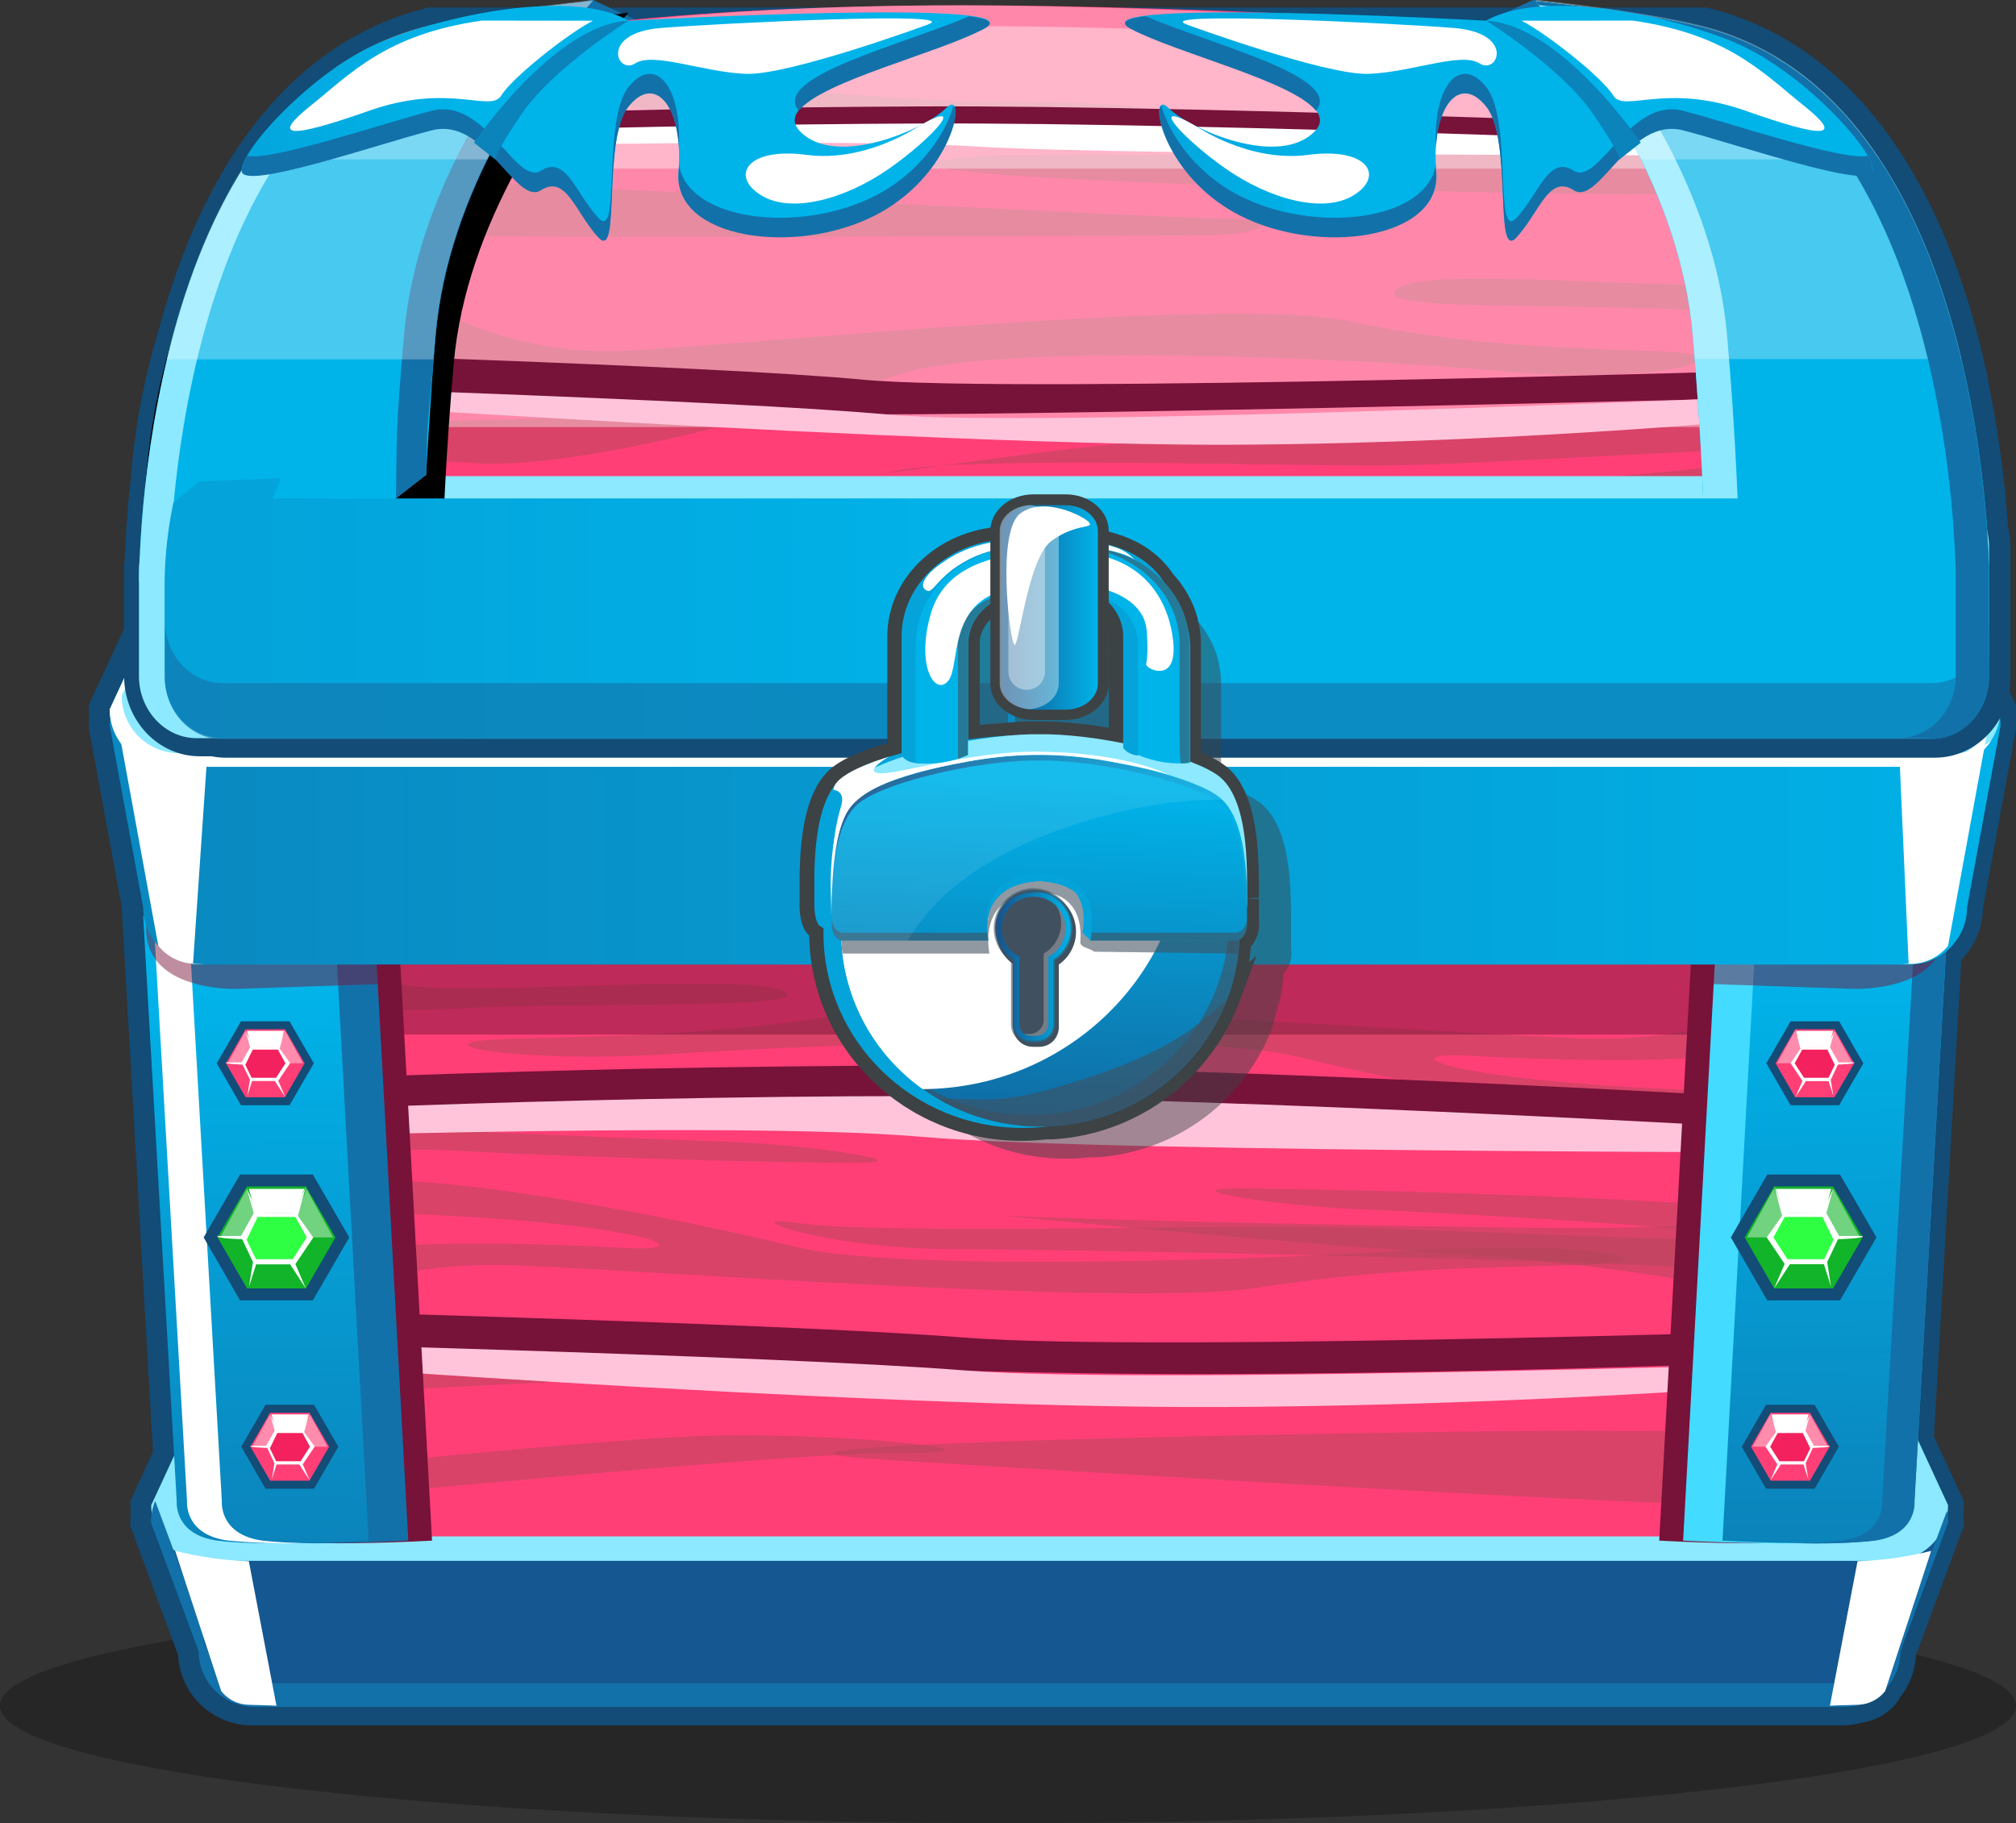 <svg width="314" height="284" viewBox="0 0 314 284" fill="none" xmlns="http://www.w3.org/2000/svg">
<rect x="0" y="0" width="314" height="284" fill="#333333" stroke="none"/>
<g clip-path="url(#clip0_185_27639)">
<path opacity="0.26" d="M156.996 284C243.702 284 313.992 275.813 313.992 265.713C313.992 255.614 243.702 247.427 156.996 247.427C70.29 247.427 0 255.614 0 265.713C0 275.813 70.29 284 156.996 284Z" fill="black"/>
<path d="M314 109.874L299.11 77.675C298.937 74.68 297.624 71.863 295.438 69.803C293.253 67.743 290.361 66.594 287.355 66.593H40.445C38.471 66.587 36.528 67.08 34.796 68.026C33.064 68.971 31.6 70.338 30.539 72L30.466 72.114C30.27 72.423 30.091 72.748 29.928 73.065L29.814 73.293C29.676 73.594 29.546 73.903 29.423 74.212L29.317 74.512C29.22 74.805 29.13 75.106 29.04 75.456C29.04 75.553 28.983 75.659 28.959 75.757C28.894 76.074 28.837 76.391 28.788 76.74C28.788 76.846 28.788 76.952 28.788 77.041C28.788 77.261 28.739 77.464 28.731 77.667L14.068 109.305L13.808 109.882V110.508C13.905 111.351 13.905 112.202 13.808 113.045V113.306L18.939 141.154L23.827 226.188L20.284 233.848V234.474C20.392 235.3 20.392 236.136 20.284 236.962V237.06C20.284 237.06 20.284 237.141 20.284 237.181V237.686L27.737 257.802C27.879 260.757 29.154 263.545 31.298 265.588C33.442 267.631 36.291 268.774 39.255 268.779H286.891C287.993 268.777 289.09 268.621 290.149 268.315C292.31 267.975 294.253 266.808 295.566 265.063L295.811 264.721L295.884 264.477C297.418 262.579 298.31 260.245 298.434 257.81L305.879 237.686V236.962C305.781 236.135 305.781 235.3 305.879 234.474V233.848L301.228 223.798L305.488 149.521C307.578 147.398 308.778 144.56 308.844 141.585L314.049 113.306V113.045C314.049 112.621 314.022 112.198 313.968 111.777C314.021 111.353 314.049 110.927 314.049 110.5L314 109.874Z" fill="#124C77"/>
<path d="M295.998 257.046C295.998 258.185 295.773 259.314 295.335 260.366C294.898 261.419 294.257 262.375 293.449 263.18C292.641 263.985 291.682 264.623 290.626 265.058C289.571 265.493 288.44 265.715 287.298 265.713H39.663C37.36 265.713 35.151 264.8 33.523 263.174C31.894 261.549 30.979 259.344 30.979 257.046L23.542 236.962C23.546 234.665 24.464 232.463 26.094 230.841C27.724 229.218 29.932 228.308 32.234 228.311H294.735C297.038 228.311 299.247 229.224 300.875 230.849C302.504 232.475 303.419 234.679 303.419 236.978L295.998 257.046Z" fill="url(#paint0_linear_185_27639)"/>
<path d="M288.943 203.177C288.943 200.879 288.028 198.674 286.4 197.048C284.771 195.423 282.563 194.51 280.26 194.51H46.733C44.43 194.51 42.221 195.423 40.593 197.048C38.964 198.674 38.05 200.879 38.05 203.177L23.55 234.474C23.55 236.773 24.465 238.977 26.093 240.603C27.722 242.228 29.93 243.141 32.233 243.141H294.735C297.038 243.141 299.247 242.228 300.875 240.603C302.504 238.977 303.418 236.773 303.418 234.474L288.943 203.177Z" fill="#8CE9FF"/>
<path d="M296.502 253.517C296.509 255.814 295.601 258.02 293.979 259.65C292.357 261.28 290.153 262.2 287.851 262.209H40.216C39.071 262.213 37.937 261.991 36.879 261.556C35.82 261.12 34.858 260.48 34.049 259.672C33.239 258.864 32.598 257.904 32.162 256.848C31.726 255.791 31.504 254.659 31.508 253.517L24.177 233.823C23.738 234.877 23.511 236.007 23.509 237.149L30.946 257.232C30.946 259.531 31.861 261.736 33.489 263.361C35.118 264.987 37.327 265.9 39.63 265.9H287.265C288.407 265.906 289.538 265.688 290.595 265.257C291.652 264.827 292.614 264.192 293.425 263.39C294.236 262.588 294.881 261.634 295.322 260.583C295.764 259.532 295.993 258.405 295.997 257.265L303.434 237.181C303.432 236.574 303.367 235.969 303.239 235.376L296.502 253.517Z" fill="#1371A9"/>
<g style="mix-blend-mode:multiply" opacity="0.35">
<path d="M23.713 139.154H44.485L44.053 131.722H23.281L23.713 139.154Z" fill="black"/>
</g>
<g style="mix-blend-mode:multiply" opacity="0.35">
<path d="M301.7 139.154H280.928L281.359 131.722H302.132L301.7 139.154Z" fill="black"/>
</g>
<path d="M288.479 195.917H36.852C32.209 195.917 28.445 199.673 28.445 204.308V230.945C28.445 235.579 32.209 239.336 36.852 239.336H288.479C293.122 239.336 296.885 235.579 296.885 230.945V204.308C296.885 199.673 293.122 195.917 288.479 195.917Z" fill="#FF3F76"/>
<path d="M296.445 231.905H28.51L23.558 127.226H301.398L296.445 231.905Z" fill="#FF3F76"/>
<g style="mix-blend-mode:multiply" opacity="0.5">
<g style="mix-blend-mode:multiply" opacity="0.5">
<path d="M26.173 161.303L27.542 185.696L30.425 183.029C30.425 183.029 51.311 178.151 71.155 179.256C90.998 180.362 122.344 181.151 133.243 181.151C144.142 181.151 127.622 178.46 114.084 177.899C100.545 177.337 36.698 175.11 29.431 173.492C22.165 171.873 107.803 175.199 125.643 175.199C143.482 175.199 190.451 174.126 201.685 175.736C212.918 177.346 167.887 171.67 147.759 171.67C127.63 171.67 85.337 170.044 65.485 168.979C45.634 167.914 31.712 167.109 29.399 164.686C27.085 162.263 42.025 153.888 42.025 153.888C42.025 153.888 53.592 158.197 70.438 157.14C87.284 156.083 123.085 157.14 122.637 154.985C121.822 150.92 70.112 155.53 62.838 153.359C55.563 151.188 49.959 146.619 44.338 145.805C38.718 144.992 62.512 143.114 75.725 143.366C88.937 143.618 233.372 141.48 187.12 138.788C187.12 138.788 88.611 138.52 68.124 138.788C55.061 138.86 42.017 137.771 29.146 135.536L23.925 134.194L24.634 139.292L26.173 161.303Z" fill="#664E3D"/>
</g>
<g style="mix-blend-mode:multiply" opacity="0.5">
<path d="M297.855 145.415C297.04 143.716 296.324 142.382 295.843 141.553C293.505 137.536 289.579 130.169 288.007 127.218H272.041C248.605 129.129 204.682 132.511 187.152 132.511C162.715 132.511 198.051 136.178 219.198 135.105C240.345 134.032 270.069 130.519 276.179 130.519C282.288 130.519 286.426 138.609 287.33 139.683C288.235 140.756 280.113 141.553 280.113 141.553C280.113 141.553 161.737 146.187 150.83 146.187C139.922 146.187 143.401 148.204 153.559 148.204C163.716 148.204 263.137 148.61 272.301 148.204C281.465 147.797 284.691 151.847 284.691 152.855C284.691 153.863 268.399 162.555 246.291 161.75C224.183 160.945 149.763 155.245 130.269 158.246C110.776 161.246 96.871 161.311 79.724 161.799C62.577 162.287 80.05 165.791 104.83 164.173C129.61 162.555 186.158 160.709 202.018 164.596C217.879 168.483 253.297 175.76 270.444 174.955C287.591 174.15 304.445 175.223 294.197 171.987C283.95 168.751 275.038 170.914 248.939 169.027C222.839 167.141 218.213 163.905 228.46 164.442C238.708 164.978 270.64 166.596 281.759 161.75C290.239 158.051 295.908 164.076 298.556 169.41L300.372 144.073L297.855 145.415Z" fill="#664E3D"/>
</g>
<g style="mix-blend-mode:multiply" opacity="0.5">
<path d="M297.521 209.17L297.22 201.544L298.759 183.07L282.044 187.558C282.044 187.558 274.778 188.103 254.951 187.021C235.124 185.94 203.746 185.135 192.846 185.135C181.947 185.135 198.459 187.835 212.005 188.388C225.552 188.94 264.538 191.079 271.805 192.697C279.071 194.315 218.286 191.071 200.446 191.071C182.607 191.071 135.629 192.152 124.396 190.534C113.163 188.916 128.412 194.6 148.541 194.6C168.669 194.6 240.752 196.226 260.571 197.299C280.39 198.372 285.547 192.477 287.86 194.909C290.174 197.34 291.314 212.293 291.314 212.293C291.314 212.293 272.464 208.073 255.619 209.154C238.773 210.236 202.972 209.154 203.42 211.309C204.234 215.374 255.944 210.772 263.211 212.935C270.477 215.098 284.952 220.253 290.565 221.066C296.177 221.879 263.545 223.156 250.332 222.887C237.119 222.619 92.684 224.774 138.937 227.473C138.937 227.473 258.437 234.946 278.916 234.677C299.395 234.409 296.91 230.709 296.91 230.709L297.089 225.831L297.244 222.578L297.521 218.619V209.17Z" fill="#664E3D"/>
</g>
<g style="mix-blend-mode:multiply" opacity="0.5">
<path d="M28.233 213.488C29.048 215.187 27.354 216.797 27.834 217.627C30.172 221.643 27.077 229.783 28.649 232.742L29.618 235.182C53.054 233.271 121.406 226.376 138.944 226.376C163.382 226.376 128.045 222.7 106.898 223.782C85.752 224.863 56.027 228.36 49.877 228.36C43.727 228.36 39.638 220.277 38.733 219.204C37.829 218.131 45.951 217.334 45.951 217.334C45.951 217.334 134.537 212.667 145.437 212.667C156.336 212.667 152.874 210.642 142.708 210.642C132.542 210.642 62.927 210.244 53.763 210.642C44.599 211.041 41.373 207.008 41.373 205.999C41.373 204.991 57.665 196.299 79.772 197.104C101.881 197.909 176.301 203.609 195.795 200.608C215.288 197.608 229.193 197.535 246.34 197.055C263.487 196.575 246.014 193.063 221.234 194.681C196.454 196.299 139.906 198.145 124.046 194.258C108.185 190.371 72.767 183.086 55.62 183.899C38.473 184.712 21.627 183.631 31.875 186.859C42.122 190.087 51.034 187.94 77.133 189.827C103.233 191.713 107.86 194.949 97.612 194.413C87.365 193.876 55.433 192.25 44.313 197.104C35.834 200.804 30.164 194.778 27.517 189.445L28.233 213.488Z" fill="#664E3D"/>
</g>
<g style="mix-blend-mode:multiply" opacity="0.5">
<path d="M298.074 186.842C290.214 190.696 262.175 190.973 251.569 191.249C239.017 191.583 161.655 189.932 155.049 189.273C148.442 188.615 195.778 193.339 227.458 195.412C259.137 197.486 271.592 202.137 285.701 202.137C289.55 202.207 293.399 202.001 297.219 201.519L298.074 186.842Z" fill="#664E3D"/>
</g>
<g style="mix-blend-mode:multiply" opacity="0.35">
<path d="M300.934 144.334L301.732 130.73H23.884L24.682 144.228H290.548L300.934 144.334Z" fill="#664E3D"/>
</g>
</g>
<path d="M298.074 172.345C298.074 172.345 191.208 165.661 132.713 166.035C74.217 166.409 24.608 169.182 24.608 169.182V174.199C24.608 174.199 113.92 169.751 143.539 172.345C173.157 174.939 298.816 177.532 298.816 177.532L298.074 172.345Z" fill="#771239"/>
<path d="M298.074 177.085C298.074 177.085 191.208 170.401 132.713 170.775C74.217 171.149 24.608 173.922 24.608 173.922L25.765 177.573C25.765 177.573 113.92 174.491 143.498 177.085C173.076 179.679 298.441 179.524 298.441 179.524L298.074 177.085Z" fill="#FFC4DA"/>
<path d="M27.997 208.357C27.997 208.357 132.338 214.341 190.85 214.049C249.362 213.756 297.627 211.235 297.627 211.235L298.067 206.739C298.067 206.739 179.829 210.723 150.251 208.365C120.673 206.007 27.297 203.706 27.297 203.706L27.997 208.357Z" fill="#771239"/>
<path d="M27.997 211.276C27.997 211.276 132.265 219.505 190.81 219.18C249.354 218.854 297.627 214.025 297.627 214.025L298.067 211.854C298.067 211.854 179.829 215.846 150.251 213.48C120.673 211.114 27.297 208.821 27.297 208.821L27.997 211.276Z" fill="#FFC4DA"/>
<path style="mix-blend-mode:overlay" d="M27.28 241.588L34.457 263.436C34.967 264.086 35.615 264.614 36.355 264.983C37.094 265.351 37.907 265.551 38.733 265.567C41.576 265.632 43.059 265.713 43.059 265.713L38.758 243.206C34.885 243.076 31.038 242.534 27.28 241.588Z" fill="url(#paint1_linear_185_27639)"/>
<path d="M32.16 142.667L37.398 233.872C37.398 233.872 36.917 239.068 43.736 239.995C50.554 240.922 67.293 239.995 67.293 239.995L61.901 141.837L32.16 142.667Z" fill="#771239"/>
<path d="M28.445 142.667L33.699 233.872C33.699 233.872 33.219 239.068 40.045 239.995C46.871 240.922 63.595 239.995 63.595 239.995L58.21 141.837L28.445 142.667Z" fill="#1371A9"/>
<path d="M22.295 142.667L27.525 233.872C27.525 233.872 27.044 239.068 33.87 239.995C40.697 240.922 57.42 239.995 57.42 239.995L52.028 141.837L22.295 142.667Z" fill="url(#paint2_linear_185_27639)"/>
<path style="mix-blend-mode:overlay" d="M40.9 239.995C34.074 239.068 34.555 233.872 34.555 233.872L29.325 142.667L53.632 141.992V141.837L23.892 142.651L29.129 233.856C29.129 233.856 28.649 239.052 35.467 239.979C39.452 240.359 43.456 240.489 47.458 240.369C45.267 240.359 43.078 240.234 40.9 239.995Z" fill="url(#paint3_linear_185_27639)"/>
<path d="M293.554 142.667L288.324 233.872C288.324 233.872 288.805 239.068 281.978 239.995C275.152 240.922 258.429 239.995 258.429 239.995L263.813 141.837L293.554 142.667Z" fill="#771239"/>
<path d="M297.276 142.667L292.047 233.872C292.047 233.872 292.527 239.068 285.701 239.995C278.875 240.922 262.151 239.995 262.151 239.995L267.544 141.837L297.276 142.667Z" fill="#43DBFF"/>
<path d="M303.418 142.667L298.181 233.872C298.181 233.872 298.661 239.068 291.843 239.995C285.025 240.922 268.285 239.995 268.285 239.995L273.678 141.837L303.418 142.667Z" fill="url(#paint4_linear_185_27639)"/>
<path d="M303.418 142.667L273.678 141.854V141.992L298.376 142.683L293.146 233.888C293.146 233.888 293.627 239.084 286.801 240.011C284.564 240.264 282.315 240.394 280.064 240.401C283.997 240.518 287.934 240.388 291.851 240.011C298.669 239.084 298.189 233.888 298.189 233.888L303.418 142.667Z" fill="#1371A9"/>
<g style="mix-blend-mode:multiply" opacity="0.48">
<path d="M302.515 141.837C298.313 144.268 293.615 145.719 288.773 146.082C282.256 146.602 271.349 146.708 267.243 146.732V146.082H58.635V146.732C54.773 146.732 43.508 146.618 36.812 146.082C31.983 145.711 27.301 144.26 23.11 141.837C20.145 154.847 37.227 154.034 37.227 154.034L58.928 153.294L60.028 161.165H265.606L266.819 153.294L288.406 154.034C288.406 154.034 305.496 154.871 302.515 141.837Z" fill="#771239"/>
</g>
<path d="M306.383 141.309C306.383 143.674 305.445 145.943 303.773 147.619C302.102 149.295 299.833 150.242 297.464 150.253H31.256C28.879 150.253 26.6 149.31 24.919 147.633C23.239 145.956 22.295 143.681 22.295 141.309L17.09 113.045C17.09 110.673 18.034 108.398 19.714 106.721C21.395 105.043 23.674 104.101 26.05 104.101H302.669C305.038 104.112 307.307 105.059 308.978 106.735C310.65 108.411 311.589 110.68 311.589 113.045L306.383 141.309Z" fill="url(#paint5_linear_185_27639)"/>
<path d="M296.722 78.342C296.712 75.977 295.763 73.713 294.083 72.044C292.404 70.376 290.131 69.439 287.762 69.439H40.884C38.515 69.439 36.242 70.376 34.562 72.044C32.883 73.713 31.934 75.977 31.924 78.342L17.09 110.501C17.101 112.866 18.049 115.13 19.729 116.799C21.408 118.467 23.681 119.404 26.05 119.404H302.669C305.031 119.393 307.294 118.452 308.964 116.785C310.635 115.117 311.578 112.859 311.589 110.501L296.722 78.342Z" fill="#8CE9FF"/>
<path style="mix-blend-mode:overlay" d="M304.567 117.331H27.916C25.539 117.331 23.26 116.388 21.58 114.711C19.899 113.034 18.955 110.759 18.955 108.387L33.862 76.261C33.86 74.526 34.37 72.829 35.328 71.382C34.277 72.215 33.427 73.275 32.843 74.481C32.259 75.688 31.956 77.011 31.956 78.351L17.09 110.509C17.09 112.881 18.034 115.156 19.714 116.833C21.395 118.511 23.674 119.453 26.05 119.453H302.669C304.152 119.449 305.611 119.076 306.913 118.365C308.215 117.655 309.318 116.632 310.122 115.387C308.545 116.646 306.586 117.332 304.567 117.331Z" fill="url(#paint6_linear_185_27639)"/>
<path d="M289.53 81.952C289.53 79.945 288.731 78.019 287.308 76.6C285.886 75.18 283.957 74.382 281.946 74.382H46.431C44.42 74.382 42.491 75.18 41.069 76.6C39.647 78.019 38.848 79.945 38.848 81.952L28.445 104.719C28.448 106.725 29.247 108.649 30.669 110.067C32.092 111.485 34.019 112.281 36.029 112.281H292.348C294.358 112.281 296.286 111.485 297.708 110.067C299.13 108.649 299.93 106.725 299.932 104.719L289.53 81.952Z" fill="#1371A9"/>
<path d="M42.66 112.281H285.18L287.412 76.684C286.707 75.945 285.859 75.357 284.92 74.955C283.98 74.554 282.968 74.348 281.946 74.35H46.432C45.259 74.35 44.102 74.622 43.053 75.146C42.004 75.669 41.091 76.43 40.388 77.367L42.66 112.281Z" fill="url(#paint7_linear_185_27639)"/>
<path style="mix-blend-mode:overlay" d="M18.532 113.916L24.658 147.342C25.317 148.155 26.136 148.822 27.066 149.304C27.995 149.785 29.014 150.069 30.059 150.139C33.398 150.212 30.059 150.212 30.059 150.212L32.16 119.404C32.16 119.404 22.622 120.347 18.532 113.916Z" fill="url(#paint8_linear_185_27639)"/>
<path style="mix-blend-mode:overlay" d="M309.544 113.916L303.418 147.342C302.76 148.155 301.94 148.822 301.011 149.304C300.081 149.785 299.062 150.069 298.018 150.139C294.678 150.212 297.276 150.212 297.276 150.212L295.916 119.404C295.916 119.404 305.455 120.347 309.544 113.916Z" fill="url(#paint9_linear_185_27639)"/>
<path style="mix-blend-mode:overlay" d="M300.795 241.588L293.619 263.436C293.109 264.086 292.461 264.614 291.721 264.983C290.981 265.351 290.169 265.551 289.342 265.567C286.491 265.632 285.017 265.713 285.017 265.713L289.318 243.206C293.19 243.076 297.038 242.534 300.795 241.588Z" fill="url(#paint10_linear_185_27639)"/>
<path d="M265.784 1.171C286.67 6.212 301.545 24.922 308.795 55.283L309.609 58.787H309.536C309.617 59.178 309.707 59.6 309.788 59.974L309.837 60.218C310.082 61.422 310.31 62.658 310.521 63.796V63.877C310.627 64.463 310.717 64.975 310.807 65.504L310.872 65.894C310.937 66.308 311.01 66.707 311.075 67.162L311.833 72.439L312.012 73.911C312.134 74.927 312.24 75.887 312.338 76.814L312.802 82.27C313.025 83.268 313.14 84.288 313.145 85.311V105.532C313.145 112.428 307.866 118.03 301.374 118.03H35.149C34.413 118.029 33.679 117.955 32.958 117.81H31.109C24.592 117.81 19.33 112.208 19.33 105.313V88.774C19.33 88.376 19.33 87.961 19.395 87.53C19.485 84.863 19.713 80.635 20.291 75.423C20.783 68.334 21.973 61.31 23.843 54.453C24.071 53.64 24.315 52.827 24.56 51.965C32.087 23.58 46.668 6.017 66.739 1.171" fill="#124C77"/>
<path d="M99.274 3.082L96.781 4.074V4.155C96.675 3.927 95.967 2.781 93.849 2.781" fill="#124C77"/>
<path d="M133.251 3.895C121.162 4.22 109.832 4.878 99.568 5.854L99.274 3.082" fill="#124C77"/>
<path d="M246.308 3.894L249.762 8.35L243.245 7.724C216.526 5.195 175.341 3.659 150.96 3.659" fill="#124C77"/>
<path d="M246.308 3.651L246.535 3.926H246.3" fill="#124C77"/>
<path d="M93.165 2.83C82.356 4.017 73.672 5.358 68.068 6.708C45.43 12.164 34.906 35.167 30.051 53.461V53.551C29.814 54.364 29.578 55.177 29.358 55.99C27.588 62.502 26.459 69.172 25.986 75.903V76.009C25.424 81.131 25.171 85.262 25.114 87.823V88.01C25.114 88.27 25.114 88.522 25.114 88.823V105.386C25.114 109.143 27.843 112.192 31.191 112.192H33.676L33.993 112.265C34.399 112.361 34.815 112.41 35.231 112.411H301.415C304.763 112.411 307.484 109.362 307.484 105.606V85.302C307.477 84.631 307.395 83.963 307.239 83.31L307.158 82.701L306.702 77.383C306.612 76.488 306.506 75.553 306.392 74.594L305.488 68.089C305.423 67.674 305.358 67.276 305.284 66.845L305.219 66.471C305.138 65.975 305.048 65.479 304.958 64.975V64.877C304.739 63.682 304.519 62.536 304.282 61.373L304.234 61.129C304.136 60.649 304.03 60.153 303.924 59.665L303.826 59.243C303.734 58.803 303.636 58.364 303.533 57.925L302.515 53.73C297.497 34.654 286.866 12.115 264.424 6.708C258.443 5.377 252.396 4.356 246.308 3.651" fill="#124C77"/>
<path d="M92.35 0C87.235 0.52 87.781 4.261 87.781 4.261L98.9 3.025" fill="#1371A9"/>
<path d="M238.773 0C243.888 0.52 243.342 4.261 243.342 4.261L232.231 3.025" fill="#1371A9"/>
<path d="M302.384 100.182C302.384 105.508 298.702 109.834 294.156 109.834H36.868C32.323 109.834 28.641 105.508 28.641 100.182V83.579C28.641 78.253 32.323 73.927 36.868 73.927H294.156C298.702 73.927 302.384 78.253 302.384 83.579V100.182Z" fill="#8CE9FF"/>
<path d="M150.446 0.829C108.422 0.829 79.308 4.529 64.915 8.537C26.165 19.343 26.49 95.978 26.49 95.978H304.2C304.2 95.978 302.099 18.628 263.34 7.822C248.955 3.813 184.944 0.829 150.446 0.829Z" fill="#FF3F76"/>
<g style="mix-blend-mode:multiply" opacity="0.5">
<g style="mix-blend-mode:multiply" opacity="0.5">
<path d="M217.137 45.696C216.706 48.583 251.041 47.127 267.202 48.559C283.363 49.989 294.45 44.273 294.45 44.273C294.45 44.273 295.403 58.909 293.179 62.162C290.955 65.414 290.964 62.877 271.951 64.308C252.939 65.739 212.38 67.878 193.074 67.878C173.769 67.878 129.357 75.383 140.126 73.244C150.895 71.106 197.147 72.529 214.254 72.529C231.36 72.529 289.66 68.236 282.679 70.382C275.698 72.529 238.317 75.383 225.324 76.074C212.331 76.765 196.487 80.367 206.947 80.367C217.406 80.367 247.505 79.294 266.518 77.863C285.53 76.431 292.495 77.147 292.495 77.147L292.283 86.4L299.37 55.575C297.616 48.016 295.032 40.672 291.664 33.679C286.451 35.02 281.189 40.785 274.436 43.558C267.487 46.412 217.927 40.338 217.137 45.696Z" fill="#664E3D"/>
</g>
<g style="mix-blend-mode:multiply" opacity="0.5">
<path d="M269.417 24.222C249.769 23.864 154.071 24.222 154.071 24.222C109.709 27.8 249.452 30.654 262.127 30.296C271.323 30.044 285.848 31.288 291.077 32.402C289.473 29.288 287.603 26.317 285.489 23.523C280.15 24.071 274.784 24.305 269.417 24.222Z" fill="#664E3D"/>
</g>
<g style="mix-blend-mode:multiply" opacity="0.5">
<path d="M47.898 32.931L45.454 31.199L47.197 64.796C49.739 57.714 55.172 49.729 63.302 54.632C73.965 61.064 104.61 58.925 114.434 58.21C124.258 57.494 119.818 61.779 94.786 64.284C69.753 66.788 61.2 63.926 51.376 68.211C41.552 72.496 57.714 71.073 74.185 72.146C90.656 73.22 124.6 63.568 139.808 58.413C155.016 53.258 210.482 55.706 234.243 57.852C258.005 59.999 274.802 55.348 258.323 54.705C241.844 54.063 228.541 53.892 209.846 49.989C191.152 46.087 118.612 53.559 97.352 54.632C76.091 55.706 60.516 44.176 60.516 42.842C60.516 41.509 63.603 36.142 72.401 36.671C81.198 37.199 177.76 36.671 187.51 36.671C197.261 36.671 200.544 33.996 190.125 33.996C179.707 33.996 64.915 27.808 64.915 27.808C64.915 27.808 57.111 26.759 57.983 25.369C58.854 23.978 62.813 13.221 68.678 13.221C74.543 13.221 103.054 17.864 123.337 19.295C173.304 22.816 207.313 15.855 154.072 15.855C137.25 15.855 95.128 11.375 72.612 8.838H67.513C66.593 9.066 65.705 9.294 64.882 9.53C61.497 10.473 58.281 11.941 55.351 13.88C53.6 18.401 51.327 24.174 49.78 27.849C49.364 28.906 48.688 30.678 47.898 32.931Z" fill="#664E3D"/>
</g>
<g style="mix-blend-mode:multiply" opacity="0.5">
<path d="M186.085 76.074C179.747 76.789 104.324 78.578 92.285 78.22C82.111 77.92 55.221 77.619 47.678 73.439L48.492 89.352C52.151 89.865 55.844 90.085 59.538 90.01C73.069 90.01 84.986 85.01 115.403 82.733C145.82 80.457 192.414 75.358 186.085 76.074Z" fill="#664E3D"/>
</g>
</g>
<g style="mix-blend-mode:overlay" opacity="0.38">
<path d="M149.371 0.829C106.353 0.829 78.087 5.228 63.359 9.237C39.605 15.741 28.657 44.2 24.935 66.528H303.581C299.859 44.167 290.45 15.002 266.689 8.537C251.961 4.529 184.667 0.829 149.388 0.829" fill="white"/>
</g>
<g style="mix-blend-mode:overlay" opacity="0.38">
<path d="M269.988 11.782C255.268 7.773 187.967 4.082 152.687 4.082C109.668 4.082 79.871 7.773 65.143 11.782C56.573 14.115 49.877 19.409 44.64 26.263H289.831C288.719 24.537 287.508 22.875 286.206 21.287C281.729 16.754 276.136 13.476 269.988 11.782Z" fill="white"/>
</g>
<path d="M281.335 20.157C281.335 20.157 190.1 16.367 143.449 16.579C96.797 16.79 57.322 18.36 57.322 18.36V21.205C57.322 21.205 128.517 18.677 152.092 20.148C175.666 21.62 281.921 23.1 281.921 23.1L281.335 20.157Z" fill="#771239"/>
<g style="mix-blend-mode:overlay">
<path d="M281.334 22.824C281.334 22.824 190.1 19.027 143.449 19.238C96.797 19.449 57.322 21.027 57.322 21.027L58.235 23.1C58.235 23.1 128.517 21.344 152.092 22.824C175.666 24.304 281.611 24.23 281.611 24.23L281.334 22.824Z" fill="white"/>
</g>
<path d="M34.922 59.104C34.922 59.104 96.358 64.845 143.01 64.528C189.661 64.21 280.447 61.828 280.447 61.828V57.559C280.447 57.559 157.99 61.381 134.408 59.145C110.825 56.909 34.376 54.689 34.376 54.689L34.922 59.104Z" fill="#771239"/>
<path d="M34.922 61.958C34.922 61.958 146.219 69.569 192.871 69.276C239.522 68.983 280.912 64.706 280.912 64.706L279.991 61.568C279.991 61.568 161.778 66.804 138.196 64.576C114.613 62.348 34.661 59.86 34.661 59.86L34.922 61.958Z" fill="#FFC4DA"/>
<path d="M300.885 74.171H42.489L43.809 71.008L31.077 71.512L27.004 74.846C26.16 78.842 25.704 82.91 25.643 86.993C25.631 87.186 25.631 87.379 25.643 87.571V101.865C25.643 107.199 29.643 111.517 34.604 111.517H300.885C305.773 111.517 309.805 107.199 309.805 101.865V85.302C309.846 79.968 305.846 74.171 300.885 74.171Z" fill="#8CE9FF"/>
<path d="M243.709 2.61C252.206 13.367 263.822 31.508 265.614 52.022C266.705 64.511 267.373 76.797 267.593 88.612H307.818C307.422 76.197 305.602 63.868 302.392 51.868C295.151 25.791 282.28 10.351 264.107 5.976C257.362 4.494 250.542 3.376 243.677 2.626" fill="#6D3A15"/>
<path d="M239.14 0.138C248.1 10.619 261.696 29.963 263.643 52.177C265.003 67.78 265.5 80.912 265.646 90.498H309.846C309.846 90.498 310.229 15.059 264.62 4.066C258.82 2.667 249.957 1.301 239.148 0.122" fill="url(#paint11_linear_185_27639)"/>
<path d="M239.14 0.138C248.1 10.619 261.696 29.963 263.643 52.177C265.003 67.78 265.5 80.912 265.646 90.498H270.998C270.86 80.912 270.363 67.78 268.994 52.177C267.096 30.418 254.014 11.44 245.078 0.813" fill="#8CE9FF"/>
<path d="M97.873 1.976L94.72 5.675C86.574 15.245 72.596 34.589 70.665 56.657C69.525 69.723 68.857 82.57 68.67 94.872V96.775H22.784V94.856C22.784 94.043 20.487 75.504 26.099 55.25C29.415 43.273 34.033 33.239 39.817 25.425C47.148 15.514 56.377 9.163 67.252 6.537C73.052 5.139 81.915 3.756 92.985 2.545" fill="black"/>
<path d="M87.813 2.61C80.948 3.359 74.128 4.478 67.383 5.96C49.242 10.335 36.372 25.775 29.097 51.852C25.892 63.848 24.069 76.17 23.664 88.579H60.655C60.883 76.797 64.785 64.512 65.876 51.99C67.668 31.475 79.284 13.335 87.78 2.578" fill="#6D3A15"/>
<path d="M92.35 0.138C83.39 10.619 69.794 29.963 67.847 52.177C67.171 59.917 66.373 73.943 66.373 73.943L61.648 77.627L23.297 90.514H21.668C21.668 90.514 21.285 15.075 66.894 4.082C72.694 2.683 81.557 1.317 92.366 0.138" fill="url(#paint12_linear_185_27639)"/>
<path d="M86.892 0.772C77.932 11.391 64.833 30.402 62.927 52.193C61.567 67.796 61.827 68.064 61.681 77.643L66.405 73.96C66.552 64.381 66.519 67.796 67.88 52.193C69.827 29.963 83.455 10.619 92.382 0.154" fill="#1371A9"/>
<path d="M71.587 4.082C76.474 2.911 72.711 2.683 66.911 4.082C21.294 15.075 21.685 90.514 21.685 90.514H26.369C26.369 90.514 25.978 15.075 71.587 4.082Z" fill="#8CE9FF"/>
<path d="M303.646 105.337C303.646 110.671 304.852 114.989 299.924 114.989H30.604C25.716 114.989 21.644 110.671 21.644 105.337V88.775C21.644 83.441 25.635 79.123 30.604 79.123L297.04 79.936C301.968 79.936 303.646 83.433 303.646 88.766V105.337Z" fill="#8CE9FF"/>
<path d="M300.885 77.643H42.489C43.304 75.757 43.809 74.48 43.809 74.48L31.077 74.984L27.004 78.318C26.159 82.314 25.703 86.382 25.643 90.466C25.631 90.658 25.631 90.851 25.643 91.043V105.337C25.643 110.671 29.643 114.989 34.604 114.989H300.885C305.773 114.989 309.805 110.671 309.805 105.337V88.774C309.846 83.44 305.846 77.643 300.885 77.643Z" fill="url(#paint13_linear_185_27639)"/>
<path opacity="0.6" d="M300.885 106.41H34.653C29.765 106.41 25.692 102.085 25.692 96.759V105.532C25.692 110.866 29.692 115.184 34.653 115.184H300.885C305.773 115.184 309.805 110.866 309.805 105.532V96.759C309.846 102.085 305.846 106.41 300.885 106.41Z" fill="#1371A9"/>
<path d="M25.724 88.579C25.724 89.278 25.724 89.986 25.724 90.685C25.712 90.877 25.712 91.07 25.724 91.262V88.579Z" fill="#1371A9"/>
<g style="mix-blend-mode:overlay" opacity="0.28">
<path d="M239.139 -4.40329e-05C248.1 10.481 261.695 29.816 263.642 52.038C263.756 53.356 263.862 54.648 263.96 55.933H305.504C300.38 34.475 289.163 9.855 264.595 3.895C258.795 2.496 249.933 1.13 239.123 -0.049" fill="white"/>
</g>
<g style="mix-blend-mode:overlay" opacity="0.28">
<path d="M92.35 0C81.557 1.179 72.678 2.545 66.878 3.944C42.31 9.863 31.093 34.484 25.961 55.982H67.505C67.603 54.697 67.709 53.404 67.823 52.087C69.77 29.857 83.398 10.521 92.326 0.049" fill="white"/>
</g>
<g style="mix-blend-mode:overlay" opacity="0.28">
<path d="M239.14 0.138C245.603 7.67 251.123 15.96 255.578 24.824H292.74C286.223 14.985 277.14 7.098 264.62 4.082C258.82 2.683 249.957 1.317 239.148 0.138" fill="white"/>
</g>
<g style="mix-blend-mode:overlay" opacity="0.28">
<path d="M92.35 0.138C81.556 1.317 72.677 2.683 66.877 4.082C54.357 7.098 45.307 14.985 38.758 24.824H75.911C80.363 15.958 85.884 7.668 92.35 0.138Z" fill="white"/>
</g>
<path d="M239.709 0.813C246.322 1.552 252.891 2.637 259.39 4.065C299.72 13.823 304.086 73.878 304.559 87.668C304.559 88.034 304.616 88.392 304.616 88.758V105.321C304.616 110.655 300.624 114.972 295.696 114.972H300.885C305.772 114.972 309.805 110.655 309.805 105.321V88.774C309.805 88.409 309.805 88.051 309.748 87.685C309.275 73.862 304.909 13.806 264.579 4.082C258.779 2.683 249.916 1.317 239.106 0.138" fill="#1371A9"/>
<path d="M97.873 3.228C97.873 3.228 162.226 -0.35 153.314 4.366C144.403 9.082 119.012 14.595 124.575 20.425C130.139 26.255 144.044 20.14 147.384 16.815C150.724 13.489 148.777 27.084 136.265 33.467C123.753 39.85 104.838 37.077 105.677 26.808C106.516 16.538 102.06 11.261 97.889 16.538C93.719 21.815 96.773 40.842 93.165 36.866C89.556 32.89 88.155 27.068 84.261 29.548C80.368 32.028 75.643 18.091 67.302 20.213C58.96 22.336 37.928 29.645 37.651 26.588C37.374 23.531 48.631 11.066 59.196 6.618C69.762 2.171 89.173 -1.708 97.881 3.195" fill="url(#paint14_linear_185_27639)"/>
<path d="M97.882 13.579C93.711 18.856 96.766 37.891 93.157 33.906C89.548 29.922 88.147 24.149 84.253 26.588C80.36 29.028 75.635 15.132 67.294 17.246C59.897 19.124 42.555 25.076 38.506 24.287C38.007 24.992 37.709 25.818 37.643 26.678C37.919 29.727 58.952 22.417 67.294 20.295C75.635 18.173 80.327 32.134 84.253 29.638C88.18 27.141 89.54 32.963 93.157 36.956C96.774 40.948 93.711 21.889 97.882 16.628C101.482 12.075 105.286 15.392 105.726 22.986C106.247 13.286 101.93 8.456 97.882 13.579Z" fill="#1371A9"/>
<path d="M150.952 2.529C140.77 6.936 119.998 11.961 124.413 17.262C127.997 12.644 146.089 8.318 153.314 4.464C155.098 3.513 153.933 2.903 150.952 2.529Z" fill="#1371A9"/>
<path d="M148.5 16.473C147.449 20.287 143.743 26.694 136.281 30.515C124.559 36.492 107.217 34.435 105.767 25.702C105.767 26.092 105.726 26.515 105.693 26.897C104.879 37.167 123.769 39.947 136.281 33.565C146.928 28.125 149.901 17.481 148.5 16.473Z" fill="#1371A9"/>
<g style="mix-blend-mode:overlay">
<path d="M143.075 19.66C143.075 19.66 134.888 25.352 125.618 24.124C116.348 22.897 113.709 27.377 118.49 30.385C123.272 33.394 131.768 30.954 138.464 26.279C145.16 21.604 151.066 15.075 143.075 19.66Z" fill="white"/>
</g>
<g style="mix-blend-mode:overlay">
<path d="M144.557 3.813C144.557 3.813 122.873 11.782 116.153 11.505C109.432 11.229 101.767 8.05 98.932 9.879C96.097 11.709 93.344 5.106 103.005 4.35C112.666 3.594 150.382 1.756 144.549 3.797" fill="white"/>
</g>
<g style="mix-blend-mode:overlay">
<path d="M92.35 3.228C88.424 5.244 79.756 12.107 78.078 14.872C76.4 17.636 70.063 12.815 57.453 17.262C44.843 21.71 42.196 21.409 48.403 16.449C54.61 11.489 60.133 5.318 75.081 3.204" fill="white"/>
</g>
<path d="M97.873 3.228C97.873 3.228 86.175 10.546 81.288 17.701C76.4 24.857 77.215 24.905 77.215 24.905L73.826 22.222C73.826 22.222 86.346 3.781 97.881 3.228" fill="#0B83BB"/>
<path d="M231.514 3.228C231.514 3.228 167.162 -0.35 176.065 4.366C184.969 9.082 210.368 14.595 204.804 20.425C199.24 26.255 185.335 20.14 181.995 16.815C178.656 13.489 180.602 27.084 193.115 33.467C205.627 39.85 224.541 37.077 223.702 26.808C222.863 16.538 227.319 11.261 231.49 16.538C235.661 21.815 232.606 40.842 236.223 36.866C239.839 32.89 241.224 27.068 245.118 29.548C249.012 32.028 253.736 18.091 262.086 20.213C270.435 22.336 291.452 29.645 291.729 26.588C292.006 23.531 280.748 11.066 270.183 6.618C259.618 2.171 240.206 -1.708 231.506 3.195" fill="url(#paint15_linear_185_27639)"/>
<path d="M231.499 13.579C235.669 18.856 232.615 37.891 236.232 33.906C239.848 29.922 241.233 24.149 245.127 26.588C249.021 29.028 253.745 15.132 262.095 17.246C269.483 19.124 286.834 25.076 290.874 24.287C291.377 24.99 291.676 25.817 291.738 26.678C291.461 29.727 270.436 22.417 262.095 20.295C253.753 18.173 249.021 32.134 245.127 29.638C241.233 27.141 239.848 32.963 236.232 36.956C232.615 40.948 235.669 21.889 231.499 16.628C227.898 12.075 224.094 15.392 223.654 22.986C223.133 13.286 227.45 8.456 231.499 13.579Z" fill="#1371A9"/>
<path d="M178.436 2.529C188.61 6.936 209.39 11.961 204.967 17.262C201.383 12.644 183.291 8.318 176.065 4.464C174.281 3.513 175.446 2.903 178.436 2.529Z" fill="#1371A9"/>
<path d="M180.879 16.473C181.93 20.287 185.637 26.694 193.098 30.515C204.828 36.492 222.163 34.435 223.621 25.702C223.621 26.092 223.621 26.515 223.686 26.897C224.501 37.167 205.619 39.947 193.098 33.565C182.476 28.125 179.511 17.481 180.879 16.473Z" fill="#1371A9"/>
<g style="mix-blend-mode:overlay">
<path d="M186.305 19.66C186.305 19.66 194.5 25.352 203.762 24.124C213.024 22.897 215.679 27.377 210.89 30.385C206.1 33.394 197.612 30.954 190.916 26.279C184.22 21.604 178.322 15.075 186.305 19.66Z" fill="white"/>
</g>
<g style="mix-blend-mode:overlay">
<path d="M184.823 3.813C184.823 3.813 206.507 11.782 213.227 11.505C219.948 11.229 227.613 8.05 230.456 9.879C233.299 11.709 236.044 5.106 226.383 4.35C216.722 3.594 179.006 1.756 184.839 3.797" fill="white"/>
</g>
<g style="mix-blend-mode:overlay">
<path d="M236.997 3.228C240.932 5.244 249.599 12.107 251.269 14.872C252.939 17.636 259.292 12.815 271.902 17.262C284.512 21.71 287.159 21.409 280.944 16.449C274.729 11.489 269.214 5.318 254.266 3.204" fill="white"/>
</g>
<path d="M231.515 3.228C231.515 3.228 243.204 10.546 248.092 17.701C252.979 24.857 252.165 24.905 252.165 24.905L255.553 22.222C255.553 22.222 243.049 3.781 231.515 3.228Z" fill="#0B83BB"/>
<path d="M37.389 202.568L31.72 192.762L37.389 182.964H48.728L54.398 192.762L48.728 202.568H37.389Z" fill="#124C77"/>
<path d="M38.473 200.706L33.879 192.762L38.473 184.826H47.654L52.248 192.762L47.654 200.706H38.473Z" fill="#12B429"/>
<path style="mix-blend-mode:overlay" d="M38.758 185.2L39.874 189.014H46.008L47.417 185.2H38.758Z" fill="url(#paint16_linear_185_27639)"/>
<path style="mix-blend-mode:overlay" opacity="0.4" d="M34.286 192.762H37.544L39.874 189.217L38.457 185.2L34.286 192.762Z" fill="url(#paint17_linear_185_27639)"/>
<path style="mix-blend-mode:overlay" opacity="0.4" d="M51.89 192.762H48.632L46.302 189.217L47.719 185.2L51.89 192.762Z" fill="url(#paint18_linear_185_27639)"/>
<path d="M33.878 192.534H37.544L39.523 188.973L38.456 185.216L40.191 188.908C40.191 188.908 45.543 189.152 45.788 188.908C46.032 188.664 47.653 184.842 47.653 184.842L46.407 189.396L48.794 192.786L46.008 196.909L47.637 200.722L45.193 196.958H39.89L38.774 200.462L39.401 196.6L37.715 193.038C37.715 193.038 33.536 192.949 33.878 192.534Z" fill="url(#paint19_linear_185_27639)"/>
<path d="M40.135 189.575L38.408 193.128L39.874 196.153H45.585L47.776 192.762L46.008 189.575H40.135Z" fill="#2EFF42"/>
<path d="M37.536 172.174L33.757 165.637L37.536 159.1H45.096L48.876 165.637L45.096 172.174H37.536Z" fill="#124C77"/>
<path d="M38.253 170.93L35.19 165.637L38.253 160.335H44.379L47.442 165.637L44.379 170.93H38.253Z" fill="#FF3F76"/>
<path style="mix-blend-mode:overlay" d="M38.448 160.587L39.19 163.132H43.279L44.224 160.587H38.448Z" fill="url(#paint20_linear_185_27639)"/>
<path style="mix-blend-mode:overlay" opacity="0.4" d="M35.459 165.637H37.634L39.19 163.262L38.245 160.587L35.459 165.637Z" fill="url(#paint21_linear_185_27639)"/>
<path style="mix-blend-mode:overlay" opacity="0.4" d="M47.205 165.637H45.031L43.475 163.262L44.419 160.587L47.205 165.637Z" fill="url(#paint22_linear_185_27639)"/>
<path d="M35.19 165.499H37.634L38.962 163.125L38.245 160.588L39.401 163.027C40.647 163.108 41.895 163.108 43.14 163.027C43.303 162.864 44.379 160.319 44.379 160.319L43.564 163.352L45.193 165.613L43.344 168.361L44.436 170.906L42.806 168.393H39.263L38.522 170.735L38.929 168.19L37.772 165.84C37.772 165.84 34.97 165.759 35.19 165.499Z" fill="url(#paint23_linear_185_27639)"/>
<path d="M39.37 163.506L38.213 165.872L39.19 167.897H43.003L44.461 165.637L43.28 163.506H39.37Z" fill="#F3215D"/>
<path d="M41.357 231.905L37.577 225.367L41.357 218.83H48.916L52.696 225.367L48.916 231.905H41.357Z" fill="#124C77"/>
<path d="M42.074 230.66L39.011 225.367L42.074 220.074H48.199L51.262 225.367L48.199 230.66H42.074Z" fill="#FF3F76"/>
<path style="mix-blend-mode:overlay" d="M42.27 220.326L43.011 222.863H47.108L48.045 220.326H42.27Z" fill="url(#paint24_linear_185_27639)"/>
<path style="mix-blend-mode:overlay" opacity="0.4" d="M39.288 225.367H41.455L43.011 223.001L42.066 220.326L39.288 225.367Z" fill="url(#paint25_linear_185_27639)"/>
<path style="mix-blend-mode:overlay" opacity="0.4" d="M51.026 225.367H48.859L47.295 223.001L48.24 220.326L51.026 225.367Z" fill="url(#paint26_linear_185_27639)"/>
<path d="M39.011 225.229H41.455L42.783 222.863L42.066 220.318L43.223 222.757C44.468 222.839 45.717 222.839 46.962 222.757C47.124 222.595 48.2 220.058 48.2 220.058L47.385 223.091L49.014 225.351L47.157 228.099L48.249 230.644L46.62 228.132H43.076L42.335 230.473L42.742 227.928L41.626 225.554C41.626 225.554 38.791 225.489 39.011 225.229Z" fill="url(#paint27_linear_185_27639)"/>
<path d="M43.19 223.237L42.033 225.611L43.011 227.628H46.823L48.281 225.367L47.108 223.237H43.19Z" fill="#F3215D"/>
<path d="M286.589 202.568L292.267 192.762L286.589 182.964H275.258L269.589 192.762L275.258 202.568H286.589Z" fill="#124C77"/>
<path d="M285.514 200.706L290.108 192.762L285.514 184.826H276.334L271.739 192.762L276.334 200.706H285.514Z" fill="#12B429"/>
<path style="mix-blend-mode:overlay" d="M285.228 185.2L284.112 189.014H277.979L276.569 185.2H285.228Z" fill="url(#paint28_linear_185_27639)"/>
<path style="mix-blend-mode:overlay" opacity="0.4" d="M289.7 192.762H286.442L284.112 189.217L285.53 185.2L289.7 192.762Z" fill="url(#paint29_linear_185_27639)"/>
<path style="mix-blend-mode:overlay" opacity="0.4" d="M272.098 192.762H275.356L277.686 189.217L276.268 185.2L272.098 192.762Z" fill="url(#paint30_linear_185_27639)"/>
<path d="M290.108 192.534H286.443L284.463 188.973L285.53 185.159L283.779 188.883C283.779 188.883 278.427 189.127 278.183 188.883C277.938 188.639 276.317 184.818 276.317 184.818L277.563 189.371L275.177 192.762L277.963 196.884L276.333 200.698L278.777 196.933H284.08L285.196 200.438L284.593 196.6L286.28 193.038C286.28 193.038 290.45 192.949 290.108 192.534Z" fill="url(#paint31_linear_185_27639)"/>
<path d="M283.852 189.575L285.579 193.128L284.112 196.153H278.402L276.211 192.762L277.979 189.575H283.852Z" fill="#2EFF42"/>
<path d="M286.45 172.174L290.23 165.637L286.45 159.1H278.891L275.111 165.637L278.891 172.174H286.45Z" fill="#124C77"/>
<path d="M285.733 170.93L288.796 165.637L285.733 160.335H279.608L276.545 165.637L279.608 170.93H285.733Z" fill="#FF3F76"/>
<path style="mix-blend-mode:overlay" d="M285.538 160.587L284.797 163.132H280.699L279.763 160.587H285.538Z" fill="url(#paint32_linear_185_27639)"/>
<path style="mix-blend-mode:overlay" opacity="0.4" d="M288.52 165.637H286.353L284.797 163.262L285.742 160.587L288.52 165.637Z" fill="url(#paint33_linear_185_27639)"/>
<path style="mix-blend-mode:overlay" opacity="0.4" d="M276.781 165.637H278.948L280.512 163.262L279.567 160.587L276.781 165.637Z" fill="url(#paint34_linear_185_27639)"/>
<path d="M288.797 165.499H286.353L285.025 163.125L285.742 160.588L284.586 163.027C283.343 163.108 282.097 163.108 280.855 163.027C280.684 162.864 279.608 160.319 279.608 160.319L280.423 163.352L278.892 165.629L280.741 168.377L279.649 170.922L281.278 168.41H284.814L285.555 170.751L285.148 168.206L286.264 165.84C286.264 165.84 289.017 165.759 288.797 165.499Z" fill="url(#paint35_linear_185_27639)"/>
<path d="M284.618 163.506L285.774 165.872L284.797 167.897H280.984L279.526 165.637L280.699 163.506H284.618Z" fill="#F3215D"/>
<path d="M282.63 231.905L286.41 225.367L282.63 218.83H275.063L271.283 225.367L275.063 231.905H282.63Z" fill="#124C77"/>
<path d="M281.905 230.66L284.968 225.367L281.905 220.074H275.787L272.725 225.367L275.787 230.66H281.905Z" fill="#FF3F76"/>
<path style="mix-blend-mode:overlay" d="M281.718 220.326L280.977 222.863H276.879L275.942 220.326H281.718Z" fill="url(#paint36_linear_185_27639)"/>
<path style="mix-blend-mode:overlay" opacity="0.4" d="M284.699 225.367H282.524L280.977 223.001L281.913 220.326L284.699 225.367Z" fill="url(#paint37_linear_185_27639)"/>
<path style="mix-blend-mode:overlay" opacity="0.4" d="M272.961 225.367H275.128L276.684 223.001L275.739 220.326L272.961 225.367Z" fill="url(#paint38_linear_185_27639)"/>
<path d="M284.976 225.229H282.532L281.204 222.863L281.921 220.318L280.764 222.757C279.519 222.839 278.27 222.839 277.025 222.757C276.862 222.595 275.787 220.058 275.787 220.058L276.602 223.091L274.973 225.351L276.83 228.099L275.738 230.644L277.368 228.132H280.911L281.652 230.473L281.245 227.928L282.361 225.554C282.361 225.554 285.196 225.489 284.976 225.229Z" fill="url(#paint39_linear_185_27639)"/>
<path d="M280.797 223.237L281.954 225.611L280.976 227.628H277.164L275.706 225.367L276.879 223.237H280.797Z" fill="#F3215D"/>
<g style="mix-blend-mode:multiply" opacity="0.48">
<path d="M201.082 146.578V145.496C201.082 145.301 201.082 145.09 201.082 144.862V143.439C201.082 138.821 201.155 129.218 196.552 125.291C195.314 124.234 193.172 123.185 190.19 122.16V106.5C190.187 105.976 190.157 105.452 190.101 104.931L190.052 104.565L190.003 104.264C190.003 104.053 189.946 103.833 189.905 103.622L189.848 103.402C189.848 103.256 189.783 103.118 189.742 102.979V102.841C189.661 102.532 189.571 102.231 189.474 101.93C189.376 101.63 189.343 101.548 189.27 101.353C189.197 101.158 189.042 100.776 188.92 100.491C188.798 100.207 188.749 100.134 188.659 99.947C188.569 99.76 188.366 99.385 188.211 99.133L188.138 99.011C188.073 98.889 187.999 98.759 187.918 98.637C187.739 98.345 187.535 98.06 187.331 97.776L187.258 97.67C187.193 97.572 187.128 97.483 187.054 97.393C186.761 97.003 186.451 96.637 186.134 96.288C184.048 93.173 180.847 91.084 176.554 90.051V88.132C176.554 84.985 173.548 82.44 169.85 82.44H164.832C161.134 82.44 158.128 85.002 158.128 88.132V89.636C150.088 91.206 144.052 97.654 144.052 105.346V122.339C141.861 123.071 138.562 124.396 137.079 126.071C133.096 130.291 133.137 139.309 133.161 143.643C133.161 144.244 133.161 144.732 133.161 145.066C133.047 148.172 133.976 149.391 134.285 149.692L134.595 149.936C134.692 166.808 148.728 180.5 165.965 180.5C167.187 180.497 168.408 180.426 169.622 180.289H170.135H170.412C170.844 180.289 171.227 180.24 171.683 180.2H171.919C177.687 179.611 183.18 177.445 187.794 173.941C192.407 170.436 195.963 165.728 198.068 160.336L199.452 155.278C199.681 154.08 199.836 152.869 199.917 151.652C200.368 151.171 200.709 150.599 200.917 149.975C201.125 149.35 201.195 148.688 201.122 148.033C201.073 147.643 201.082 147.163 201.082 146.578ZM164.8 117.599H169.818C173.516 117.599 176.522 115.038 176.522 111.907V102.768C176.962 103.556 177.195 104.443 177.198 105.346V119.168C174.732 118.797 172.245 118.574 169.752 118.501C169.459 118.501 169.15 118.501 168.84 118.501H168.025C167.716 118.501 167.415 118.501 167.154 118.501C165.916 118.501 164.555 118.607 163.187 118.745C161.256 118.843 159.179 119.046 157.012 119.363V106.5C157.013 105.328 157.393 104.187 158.096 103.248V111.867C158.096 115.038 161.101 117.599 164.8 117.599Z" fill="#3D4244"/>
</g>
<path d="M196.08 143.447V142.935V140.886C196.08 140.691 196.08 140.479 196.08 140.252V140.016H194.043L196.071 139.845C196.071 139.544 196.071 139.17 196.071 138.747C196.071 133.869 196.145 123.762 191.184 119.55C189.927 118.571 188.533 117.782 187.046 117.208V100.337C187.046 99.8 187.046 99.255 186.956 98.662C186.956 98.531 186.915 98.393 186.891 98.263L186.85 97.946C186.85 97.71 186.785 97.483 186.744 97.271C186.729 97.194 186.71 97.118 186.687 97.043C186.647 96.865 186.606 96.694 186.557 96.523V96.409C186.467 96.092 186.378 95.767 186.272 95.45C186.166 95.133 186.125 95.035 186.052 94.824C185.979 94.612 185.816 94.222 185.677 93.921L185.4 93.328C185.254 93.035 185.091 92.742 184.928 92.458L184.863 92.344C184.781 92.198 184.7 92.051 184.61 91.913C184.423 91.612 184.211 91.319 183.999 91.019L183.918 90.905C183.844 90.791 183.763 90.685 183.69 90.579C183.38 90.189 183.071 89.815 182.728 89.441C179.519 84.652 173.858 82.123 165.842 81.985H157.224C146.732 81.985 138.203 89.677 138.203 99.133V115.777L137.902 115.867C136.044 116.306 130.717 118.095 128.705 120.412C124.469 124.941 124.518 134.406 124.542 138.959C124.542 139.569 124.542 140.073 124.542 140.414C124.428 143.724 125.414 145.106 125.838 145.545L125.984 145.691L126.041 145.732C126.269 163.409 141.005 177.719 159.097 177.719C160.385 177.714 161.671 177.638 162.95 177.492H163.455H163.749C164.197 177.492 164.653 177.427 165.174 177.378H165.329C171.407 176.762 177.196 174.481 182.058 170.788C186.919 167.095 190.664 162.132 192.878 156.449L195.713 148.895L194.556 149.903C194.679 149.09 194.768 148.277 194.825 147.464C195.302 146.918 195.66 146.279 195.876 145.588C196.092 144.896 196.162 144.167 196.08 143.447ZM192.007 143.594C192.042 143.932 192.001 144.274 191.884 144.594L190.85 145.082L190.801 146.309C190.678 149.292 190.073 152.236 189.009 155.026L188.528 156.294C186.431 160.949 183.145 164.97 178.998 167.956C174.852 170.942 169.992 172.786 164.905 173.304H164.71C164.311 173.304 163.895 173.377 163.512 173.394H163.26H162.738H162.559C161.408 173.53 160.249 173.601 159.089 173.605C143.107 173.605 130.098 160.888 130.098 145.26C130.098 145.138 130.098 145.025 130.098 144.911L130.139 143.553L128.819 142.658C128.616 141.962 128.541 141.235 128.599 140.512C128.599 140.122 128.599 139.569 128.599 138.886C128.599 135.178 128.534 126.486 131.719 123.087C132.835 121.794 136.997 120.266 138.741 119.778L139.075 119.688C139.618 119.515 140.18 119.352 140.761 119.201L142.26 118.786V99.133C142.26 91.921 148.964 86.05 157.207 86.05H165.793C172.514 86.189 176.969 88.067 179.405 91.807L179.576 92.059L179.715 92.173C179.959 92.441 180.203 92.742 180.456 93.059L180.562 93.214L180.684 93.393C180.847 93.62 181.002 93.84 181.148 94.076L181.319 94.352L181.393 94.482C181.515 94.702 181.637 94.913 181.743 95.133C181.849 95.352 181.889 95.434 181.955 95.588C182.02 95.743 182.15 96.035 182.232 96.255C182.313 96.474 182.346 96.572 182.395 96.726C182.443 96.881 182.541 97.198 182.606 97.434V97.564C182.606 97.67 182.663 97.783 182.688 97.905C182.699 97.961 182.716 98.015 182.737 98.068C182.737 98.206 182.777 98.336 182.794 98.475L182.859 98.93C182.867 98.987 182.867 99.044 182.859 99.101C182.906 99.511 182.931 99.924 182.932 100.337V119.997L184.252 120.493C185.775 120.976 187.208 121.704 188.496 122.648C191.999 125.632 191.95 135.154 191.933 138.739C191.933 139.178 191.933 139.552 191.933 139.967V140.374C191.933 140.496 191.933 140.618 191.933 140.731V143.594H192.007Z" fill="#3D4244"/>
<path d="M172.759 91.425L172.53 91.254L172.27 91.157C171.27 90.777 170.223 90.534 169.158 90.433C168.8 90.4 168.433 90.384 168.058 90.384H159.432C153.811 90.384 149.135 94.214 148.557 99.328C148.518 99.674 148.499 100.021 148.5 100.369V117.566L150.813 117.241C152.785 116.965 154.667 116.786 156.402 116.696H156.499C157.909 116.558 159.228 116.477 160.491 116.452C160.743 116.452 161.004 116.452 161.305 116.452H162.12C162.381 116.452 162.641 116.452 162.935 116.452C166.767 116.587 170.582 117.041 174.339 117.81L176.783 118.29V99.133C176.765 97.623 176.392 96.139 175.693 94.8C174.993 93.46 173.988 92.304 172.759 91.425ZM172.71 113.379C169.531 112.821 166.316 112.489 163.089 112.387C162.772 112.387 162.446 112.387 162.112 112.387H161.297C160.963 112.387 160.637 112.387 160.369 112.387C159.082 112.387 157.664 112.501 156.173 112.647C155.033 112.704 153.836 112.801 152.597 112.932V100.337C152.585 100.144 152.585 99.952 152.597 99.759C152.94 96.783 155.937 94.45 159.424 94.45H168.05C168.292 94.438 168.534 94.438 168.775 94.45C169.377 94.506 169.97 94.632 170.543 94.824C171.2 95.33 171.736 95.977 172.109 96.717C172.483 97.457 172.685 98.272 172.702 99.101L172.71 113.379Z" fill="#3D4244"/>
<path d="M190.296 145.326C190.296 162.1 176.407 175.703 159.276 175.703C142.146 175.703 128.257 162.1 128.257 145.326C128.257 128.551 142.105 130.332 159.276 130.332C176.448 130.332 190.296 128.551 190.296 145.326Z" fill="#04A4DA"/>
<path d="M191.478 140.496C191.38 137.699 192.178 125.437 187.323 121.299C183.666 118.176 170.022 114.794 160.442 114.574H159.57H158.756H157.876C148.272 114.794 134.636 118.176 130.995 121.299C126.107 125.437 126.922 137.699 126.84 140.496C126.759 143.293 127.557 144.139 127.557 144.139L130.237 145.944C130.05 144.846 150.985 141.407 151.066 140.553C151.49 136.121 155.098 134.788 157.477 134.398H157.746L158.634 134.3H158.796H159.196H159.595H159.75L160.646 134.398H160.906C163.285 134.788 166.902 136.121 167.317 140.553C167.4 141.53 167.354 142.515 167.179 143.48H189.987C189.987 143.48 191.567 143.301 191.478 140.496Z" fill="#04A4DA"/>
<path d="M193.066 145.122C193.066 161.897 179.177 175.492 162.038 175.492C144.899 175.492 131.019 161.897 131.019 145.122C131.019 128.348 144.907 130.129 162.038 130.129C179.169 130.129 193.066 128.348 193.066 145.122Z" fill="url(#paint40_linear_185_27639)"/>
<path opacity="0.58" d="M188.92 133.853C190.549 136.056 191.412 139.105 191.412 143.35C191.412 160.124 177.524 173.719 160.393 173.719C152.126 173.745 144.187 170.496 138.317 164.685C141.259 168.083 144.902 170.805 148.996 172.664C153.091 174.524 157.54 175.477 162.038 175.459C179.145 175.459 193.066 161.864 193.066 145.09C193.066 139.593 191.551 136.08 188.92 133.853Z" fill="#41505E"/>
<g style="mix-blend-mode:overlay">
<g style="mix-blend-mode:overlay">
<path style="mix-blend-mode:overlay" d="M184.562 131.552C178.908 129.681 170.909 130.161 162.038 130.161C144.932 130.161 131.019 128.38 131.019 145.155C131.028 149.953 132.184 154.68 134.391 158.942C136.599 163.205 139.793 166.879 143.71 169.662C165.598 169.54 183.437 152.692 184.562 131.552Z" fill="url(#paint41_linear_185_27639)"/>
</g>
</g>
<g style="mix-blend-mode:overlay">
<g style="mix-blend-mode:overlay">
<path style="mix-blend-mode:overlay" d="M167.772 130.088C165.915 130.088 164.001 130.088 162.07 130.088C144.964 130.088 131.051 128.307 131.051 145.081C131.051 145.895 131.051 146.634 131.14 147.399C132.069 147.464 133.006 147.496 133.943 147.496C140.567 147.519 147.1 145.949 152.989 142.918C158.877 139.888 163.948 135.487 167.772 130.088Z" fill="url(#paint42_linear_185_27639)"/>
</g>
</g>
<g style="mix-blend-mode:overlay">
<g style="mix-blend-mode:overlay">
<path style="mix-blend-mode:overlay" d="M132.33 147.001C132.33 130.226 146.178 132.007 163.35 132.007C175.707 132.007 186.37 131.08 191.363 136.886C187.152 129.007 175.617 130.121 162.038 130.121C144.932 130.121 131.019 128.34 131.019 145.114C131.017 151.527 133.082 157.77 136.908 162.921C133.907 158.152 132.32 152.632 132.33 147.001Z" fill="url(#paint43_linear_185_27639)"/>
</g>
</g>
<path d="M161.37 138.812C160.042 138.826 158.753 139.259 157.688 140.05C156.623 140.842 155.837 141.95 155.443 143.215C155.049 144.481 155.067 145.839 155.496 147.093C155.924 148.348 156.74 149.434 157.827 150.196V160.051C157.829 160.851 158.149 161.619 158.717 162.184C159.285 162.75 160.055 163.067 160.857 163.067H161.891C162.692 163.065 163.46 162.747 164.026 162.181C164.592 161.616 164.911 160.85 164.914 160.051V150.253C166.005 149.494 166.826 148.408 167.258 147.152C167.69 145.896 167.71 144.535 167.315 143.267C166.921 141.999 166.132 140.889 165.063 140.098C163.994 139.308 162.7 138.877 161.37 138.869V138.812Z" fill="#41505E"/>
<path d="M166.478 144.602C166.477 143.643 166.224 142.7 165.743 141.87C165.262 141.039 164.571 140.349 163.739 139.869C162.907 139.389 161.963 139.136 161.002 139.135C160.04 139.134 159.096 139.385 158.263 139.863C157.43 140.342 156.737 141.03 156.255 141.86C155.772 142.689 155.517 143.631 155.514 144.591C155.511 145.55 155.761 146.493 156.238 147.326C156.716 148.158 157.404 148.851 158.234 149.334V159.62C158.234 160.213 158.47 160.782 158.891 161.201C159.311 161.62 159.88 161.856 160.475 161.856H161.517C162.111 161.856 162.681 161.62 163.101 161.201C163.521 160.782 163.757 160.213 163.757 159.62V149.334C164.586 148.852 165.273 148.161 165.751 147.331C166.228 146.5 166.479 145.559 166.478 144.602Z" fill="#41505E"/>
<path d="M157.037 148.553L156.589 148.252C156.728 148.412 156.878 148.561 157.037 148.7V148.553Z" fill="#767D88"/>
<path d="M163.879 140.162C164.423 140.768 164.825 141.486 165.056 142.266C165.287 143.046 165.342 143.867 165.215 144.67C165.089 145.474 164.785 146.239 164.326 146.911C163.866 147.582 163.263 148.143 162.559 148.553V158.839C162.559 159.432 162.323 160.001 161.903 160.42C161.483 160.839 160.913 161.075 160.319 161.075H159.285C158.931 161.074 158.582 160.991 158.267 160.831C158.471 161.146 158.751 161.405 159.081 161.584C159.411 161.763 159.781 161.856 160.156 161.856H161.183C161.778 161.856 162.348 161.62 162.77 161.201C163.191 160.782 163.429 160.213 163.431 159.62V149.334C164.22 148.874 164.881 148.225 165.355 147.445C165.829 146.665 166.1 145.78 166.145 144.869C166.189 143.958 166.005 143.051 165.61 142.229C165.214 141.407 164.619 140.697 163.879 140.162Z" fill="#767D88"/>
<path d="M161.534 162.376H160.491C159.759 162.376 159.056 162.086 158.538 161.569C158.02 161.052 157.73 160.351 157.73 159.62V149.619C156.647 148.913 155.821 147.877 155.376 146.665C154.931 145.453 154.889 144.129 155.258 142.892C155.627 141.655 156.387 140.569 157.423 139.798C158.46 139.026 159.719 138.609 161.012 138.609C162.306 138.609 163.564 139.026 164.601 139.798C165.638 140.569 166.397 141.655 166.766 142.892C167.135 144.129 167.094 145.453 166.649 146.665C166.204 147.877 165.378 148.913 164.295 149.619V159.62C164.293 160.35 164.001 161.05 163.484 161.567C162.967 162.083 162.265 162.374 161.534 162.376ZM161.012 139.683C159.923 139.684 158.864 140.044 158 140.706C157.136 141.368 156.514 142.295 156.23 143.345C155.946 144.395 156.017 145.509 156.431 146.515C156.845 147.521 157.579 148.363 158.52 148.911L158.772 149.066V159.636C158.774 160.09 158.956 160.526 159.278 160.847C159.6 161.168 160.036 161.35 160.491 161.352H161.534C161.989 161.35 162.425 161.168 162.747 160.847C163.069 160.526 163.25 160.09 163.252 159.636V149.066L163.505 148.911C164.446 148.363 165.18 147.521 165.594 146.515C166.008 145.509 166.078 144.395 165.795 143.345C165.511 142.295 164.889 141.368 164.025 140.706C163.16 140.044 162.102 139.684 161.012 139.683Z" fill="url(#paint44_linear_185_27639)"/>
<path opacity="0.58" d="M161.012 138.349C159.681 138.357 158.388 138.787 157.319 139.578C156.25 140.369 155.461 141.478 155.066 142.746C154.672 144.015 154.692 145.375 155.123 146.631C155.555 147.887 156.376 148.974 157.468 149.733V159.595C157.47 160.395 157.789 161.161 158.356 161.726C158.922 162.291 159.689 162.61 160.49 162.612H161.533C162.334 162.61 163.101 162.291 163.667 161.726C164.234 161.161 164.553 160.395 164.555 159.595V149.757C165.647 148.998 166.468 147.912 166.9 146.656C167.331 145.4 167.351 144.039 166.957 142.771C166.562 141.503 165.773 140.393 164.704 139.602C163.635 138.812 162.342 138.381 161.012 138.374V138.349ZM164.148 149.407L164.034 149.48V159.62C164.031 160.281 163.767 160.915 163.299 161.383C162.83 161.85 162.195 162.114 161.533 162.116H160.49C159.828 162.114 159.193 161.85 158.724 161.383C158.256 160.915 157.992 160.281 157.989 159.62V149.48L157.875 149.407C156.839 148.733 156.048 147.742 155.621 146.582C155.194 145.423 155.154 144.157 155.507 142.972C155.859 141.788 156.585 140.749 157.577 140.011C158.569 139.272 159.774 138.873 161.012 138.873C162.249 138.873 163.454 139.272 164.446 140.011C165.438 140.749 166.164 141.788 166.516 142.972C166.869 144.157 166.829 145.423 166.402 146.582C165.975 147.742 165.184 148.733 164.148 149.407Z" fill="#41505E"/>
<path d="M143.181 130.852C137.373 131.031 139.181 133.731 140.631 132.918C142.081 132.105 148.712 132.235 153.045 131.877C158.039 131.47 148.989 130.665 143.181 130.852Z" fill="white"/>
<path d="M138.619 133.438C139.026 132.161 135.76 133.097 134.31 135.268C132.86 137.439 134.025 139.447 135.222 136.585C135.817 135.178 138.22 134.723 138.619 133.438Z" fill="white"/>
<path opacity="0.58" d="M146.227 171.239C150.129 173.508 154.476 174.908 158.971 175.344C163.466 175.781 168.003 175.242 172.27 173.766C176.537 172.289 180.434 169.91 183.694 166.79C186.954 163.671 189.501 159.885 191.159 155.692C185.718 160.571 180.676 164.84 163.724 169.629C154.584 172.206 152.328 170.906 146.227 171.239Z" fill="#41505E"/>
<path opacity="0.58" d="M161.997 129.763C144.891 129.763 130.978 127.982 130.978 144.756C130.976 146.023 131.058 147.289 131.222 148.545H154.104C153.927 147.55 153.877 146.536 153.957 145.529C154.389 140.943 157.574 139.577 160.026 139.17H160.303L161.223 139.065H161.386H161.802H162.209H162.404L163.317 139.17H163.602C166.046 139.577 168.677 141.699 168.261 146.708C168.188 147.586 169.557 147.61 170.428 148.253L192.805 148.545C192.965 147.289 193.047 146.023 193.049 144.756C193.025 127.982 179.128 129.763 161.997 129.763Z" fill="#41505E"/>
<path d="M194.239 140.301C194.141 137.503 194.939 125.242 190.084 121.103C186.427 117.981 172.782 114.598 163.203 114.379C162.909 114.379 162.616 114.379 162.323 114.379H161.508C161.215 114.379 160.922 114.379 160.637 114.379C151.033 114.598 137.388 117.981 133.755 121.103C128.868 125.242 129.682 137.503 129.601 140.301C129.519 143.098 131.149 143.276 131.149 143.276H153.957C153.78 142.314 153.731 141.333 153.81 140.357C154.234 135.926 157.883 134.593 160.221 134.202H160.49L161.386 134.105H161.541H161.94H162.339H162.404L163.3 134.202H163.569C165.94 134.593 169.556 135.926 169.98 140.357C170.06 141.333 170.011 142.314 169.833 143.276H192.642C192.642 143.276 194.336 143.098 194.239 140.301Z" fill="#8CE9FF"/>
<path d="M182.851 126.779L138.651 127.974C133.764 132.113 135.393 137.373 135.311 140.171C135.331 142.002 135.899 143.786 136.941 145.293H152.63C152.455 144.328 152.408 143.343 152.491 142.366C152.907 137.935 156.523 136.601 158.902 136.211L159.171 136.17L160.059 136.073H160.222H160.613H161.012H161.175L162.063 136.17L162.331 136.211C164.71 136.601 168.327 137.935 168.742 142.366C168.822 143.344 168.773 144.328 168.596 145.293L169.866 146.513C169.866 146.513 193.066 145.106 192.968 142.309C192.87 139.512 187.706 130.917 182.851 126.779Z" fill="#04A4DA"/>
<path d="M194.239 143.528C194.141 140.731 194.939 128.462 190.084 124.323C186.427 121.209 172.782 117.818 163.203 117.599H162.323H161.508H160.637C151.033 117.818 137.388 121.209 133.755 124.323C128.868 128.462 129.682 140.731 129.601 143.528C129.519 146.325 131.149 146.504 131.149 146.504H153.957C153.78 145.539 153.73 144.555 153.81 143.577C154.234 139.146 157.883 137.812 160.221 137.422L160.49 137.381L161.386 137.284H162.404L163.3 137.381L163.569 137.422C165.94 137.812 169.556 139.146 169.98 143.577C170.06 144.555 170.011 145.539 169.833 146.504H192.642C192.642 146.504 194.336 146.317 194.239 143.528Z" fill="url(#paint45_linear_185_27639)"/>
<path opacity="0.58" d="M131.076 145.285C131.076 145.285 129.683 145.122 129.536 142.919C129.536 143.147 129.536 143.358 129.536 143.529C129.439 146.318 131.084 146.505 131.084 146.505H153.893C153.819 146.074 153.77 145.692 153.738 145.285H131.076Z" fill="#41505E"/>
<path d="M129.536 140.284C129.536 140.918 129.536 141.504 129.536 142.008C129.544 141.569 129.536 140.983 129.536 140.284Z" fill="#04A4DA"/>
<path d="M170.029 143.854C170.066 143.356 170.066 142.856 170.029 142.358C169.606 137.926 165.956 136.593 163.618 136.203L163.35 136.162L162.453 136.064H162.299H161.9H161.5H161.346L160.45 136.162L160.181 136.203C157.81 136.593 154.194 137.926 153.77 142.358C153.733 142.856 153.733 143.356 153.77 143.854C153.77 143.765 153.77 143.675 153.77 143.578C154.194 139.146 157.843 137.813 160.181 137.422L160.45 137.382L161.346 137.284H162.405L163.301 137.382L163.569 137.422C165.94 137.813 169.557 139.146 169.98 143.578C170.021 143.675 170.021 143.748 170.029 143.854Z" fill="#04A4DA"/>
<path opacity="0.58" d="M194.239 143.529C194.239 143.358 194.239 143.147 194.239 142.919C194.092 145.122 192.699 145.285 192.699 145.285H170.021C170.021 145.675 169.94 146.098 169.866 146.505H192.675C192.675 146.505 194.336 146.318 194.239 143.529Z" fill="#41505E"/>
<path d="M133.682 125.185C137.34 122.071 150.984 118.68 160.564 118.469C160.849 118.469 161.142 118.469 161.435 118.469H162.25H163.13C172.726 118.68 186.37 122.071 190.011 125.185C193.653 128.299 194.141 136.568 194.166 141.309C194.166 136.723 194.027 127.746 190.011 124.323C186.354 121.209 172.709 117.818 163.13 117.599H162.25H161.435H160.564C150.96 117.818 137.315 121.209 133.682 124.323C129.666 127.746 129.52 136.723 129.536 141.309C129.552 136.536 129.903 128.405 133.682 125.185Z" fill="url(#paint46_linear_185_27639)"/>
<g style="mix-blend-mode:overlay" opacity="0.09">
<path d="M163.219 117.599H162.34H161.525H160.653C151.049 117.818 137.405 121.209 133.772 124.323C128.884 128.462 129.699 140.731 129.617 143.528C129.536 146.325 131.165 146.504 131.165 146.504H141.388C144.516 141.04 151.351 133.934 166.266 128.819C175.919 125.51 184.016 124.502 190.475 124.599L190.174 124.323C186.427 121.209 172.783 117.818 163.219 117.599Z" fill="white"/>
</g>
<g style="mix-blend-mode:overlay">
<g style="mix-blend-mode:overlay">
<path style="mix-blend-mode:overlay" d="M129.822 123.046C129.822 123.046 131.744 123.103 131.011 125.6C129.882 129.754 129.334 134.045 129.382 138.349C129.537 143.146 129.537 144.854 129.537 144.854C129.537 144.854 128.991 130.787 132.151 126.152C135.312 121.518 145.25 119.648 150.423 118.688C157.682 117.289 165.138 117.236 172.417 118.534C181.377 120.16 182.232 120.802 182.232 120.802C182.232 120.802 175.716 117.143 161.159 117.086C152.785 117.086 142.301 119.778 139.165 120.274C133.015 121.241 137.943 118.021 138.644 117.834C139.344 117.647 129.879 120.168 129.822 123.046Z" fill="url(#paint47_linear_185_27639)"/>
</g>
</g>
<g style="mix-blend-mode:overlay">
<g style="mix-blend-mode:overlay">
<path style="mix-blend-mode:overlay" d="M135.132 119.485C135.132 119.485 135.067 121.225 136.15 121.428C137.234 121.632 134.831 121.924 133.642 123.494C132.452 125.063 131.483 123.087 130.652 122.794C129.821 122.502 130.701 121.575 132.281 120.802C133.861 120.03 135.271 119.038 135.132 119.485Z" fill="url(#paint48_linear_185_27639)"/>
</g>
</g>
<path d="M133.373 120.843C134.009 121.379 134.448 121.997 133.642 122.632C132.836 123.266 130.962 121.51 131.614 121.16C132.265 120.81 133.08 120.583 133.373 120.843Z" fill="white"/>
<path d="M166.046 84.018H157.411C148.051 84.018 140.427 90.799 140.427 99.133V117.672C140.427 117.672 141.176 119.16 143.815 118.843C145.648 118.631 148.296 118.452 148.296 118.452L148.516 99.133C148.516 94.767 152.507 91.214 157.411 91.214H166.046C170.933 91.214 174.941 94.767 174.941 99.133V116.501C175.158 116.799 175.435 117.049 175.756 117.233C176.189 117.48 176.669 117.638 177.165 117.696L184.211 106.923C184.195 98.58 185.213 84.392 166.046 84.018Z" fill="#04A4DA"/>
<path d="M184.969 97.67C183.576 90.718 176.823 85.408 168.677 85.221H159.627C150.992 85.221 143.84 90.994 142.773 98.426C142.684 99.062 142.641 99.703 142.643 100.345V118.884C143.999 119.015 145.367 118.982 146.716 118.786C148.114 118.562 149.481 118.175 150.789 117.631V112.753V109.858V103.817V100.312C150.789 95.946 154.78 92.393 159.692 92.393H168.319C168.62 92.393 168.929 92.393 169.223 92.393C173.703 92.799 177.214 96.174 177.214 100.272V103.776V109.818V112.712V117.591C178.521 118.134 179.888 118.522 181.287 118.745C182.636 118.942 184.003 118.974 185.36 118.843V100.304C185.319 99.415 185.188 98.532 184.969 97.67Z" fill="url(#paint49_linear_185_27639)"/>
<path opacity="0.58" d="M149.208 100.337V118.225L150.723 117.615V100.337C150.723 95.97 154.715 92.417 159.627 92.417H158.103C153.199 92.417 149.208 95.97 149.208 100.337Z" fill="#41505E"/>
<path opacity="0.58" d="M168.253 85.205H166.738C176.098 85.205 183.722 91.994 183.722 100.328V113.232C183.722 113.232 183.657 118.924 183.999 118.924C185.075 118.924 185.238 118.721 185.238 118.721V100.336C185.213 92.002 177.621 85.205 168.253 85.205Z" fill="#41505E"/>
<g style="mix-blend-mode:overlay">
<g style="mix-blend-mode:overlay">
<path style="mix-blend-mode:overlay" d="M178.737 103.833C179.593 104.646 183.38 105.857 182.721 99.824C182.061 93.791 178.362 86.433 167.349 86.001C156.336 85.571 147.261 87.506 144.948 95.694C142.635 103.882 145.673 108.427 147.669 106.093C149.664 103.76 147.4 93.677 157.248 91.758C169.972 89.319 178.2 92.571 178.607 98.263C179.014 103.955 178.134 103.231 178.737 103.833Z" fill="url(#paint50_linear_185_27639)"/>
</g>
</g>
<path d="M163.936 89.807C154.413 89.807 151.375 93.141 150.088 95.296C148.801 97.45 143.913 89.36 155.741 87.287C167.569 85.213 168.661 89.807 163.936 89.807Z" fill="white"/>
<path d="M145.413 97.743C145.168 100.084 144.101 105.581 146.227 105.817C148.353 106.053 148.419 103.109 148.15 99.523C147.881 95.938 145.755 94.482 145.413 97.743Z" fill="white"/>
<g style="mix-blend-mode:overlay">
<g style="mix-blend-mode:overlay">
<path style="mix-blend-mode:overlay" d="M144.435 92.026C142.805 91.4 144.435 89.351 146.064 88.164C147.693 86.977 151.212 84.351 158.079 84.099C166.909 83.822 171.039 84.335 173.458 85.18C174.713 85.532 175.843 86.231 176.717 87.197C176.717 87.197 174.452 85.188 164.897 84.896C155.774 84.611 151.994 86.359 149.363 88.026C145.933 90.221 145.298 92.368 144.435 92.026Z" fill="url(#paint51_linear_185_27639)"/>
</g>
</g>
<path d="M172.685 82.701V106.459C172.685 109.606 169.671 112.151 165.973 112.151H160.963C157.265 112.151 154.251 109.59 154.251 106.459V82.701C154.251 79.554 157.265 77.009 160.963 77.009H165.973C169.671 77.001 172.685 79.554 172.685 82.701ZM157.615 106.459C157.615 107.736 159.147 108.809 160.963 108.809H165.973C167.789 108.809 169.321 107.736 169.321 106.459V82.701C169.321 81.432 167.789 80.351 165.973 80.351H160.963C159.147 80.351 157.615 81.432 157.615 82.701V106.459Z" fill="#3D4244"/>
<path d="M165.973 78.7C168.75 78.7 170.999 80.505 170.999 82.725V106.484C170.999 108.712 168.75 110.549 165.973 110.549H160.963C158.185 110.549 155.929 108.744 155.929 106.484V82.701C155.929 80.481 158.185 78.676 160.963 78.676L165.973 78.7Z" fill="url(#paint52_linear_185_27639)"/>
<path style="mix-blend-mode:overlay" opacity="0.38" d="M155.709 106.459C155.709 108.573 157.729 110.297 160.303 110.476C162.886 110.297 164.906 108.573 164.906 106.459V82.701C164.906 80.594 162.886 78.863 160.303 78.692C157.729 78.863 155.709 80.594 155.709 82.701V106.459Z" fill="url(#paint53_linear_185_27639)"/>
<path style="mix-blend-mode:overlay" opacity="0.38" d="M157.062 104.622C157.062 105.376 157.362 106.1 157.897 106.634C158.431 107.168 159.156 107.467 159.913 107.467C160.669 107.467 161.394 107.168 161.929 106.634C162.463 106.1 162.764 105.376 162.764 104.622V85.855C162.764 85.1 162.463 84.376 161.929 83.843C161.394 83.309 160.669 83.009 159.913 83.009C159.156 83.009 158.431 83.309 157.897 83.843C157.362 84.376 157.062 85.1 157.062 85.855V104.622Z" fill="url(#paint54_linear_185_27639)"/>
<path d="M169.663 81.416C170.38 82.367 167.456 81.522 163.733 84.294C160.01 87.067 158.674 101.369 157.958 100.41C157.241 99.451 155.196 82.758 158.919 79.985C162.641 77.212 168.922 80.457 169.663 81.416Z" fill="white"/>
</g>
<defs>
<linearGradient id="paint0_linear_185_27639" x1="271.275" y1="247.004" x2="1089.77" y2="247.004" gradientUnits="userSpaceOnUse">
<stop offset="0.07" stop-color="#155790"/>
<stop offset="1" stop-color="#00B4EA"/>
</linearGradient>
<linearGradient id="paint1_linear_185_27639" x1="27.28" y1="253.647" x2="43.059" y2="253.647" gradientUnits="userSpaceOnUse">
<stop stop-color="white"/>
<stop offset="1" stop-color="white"/>
</linearGradient>
<linearGradient id="paint2_linear_185_27639" x1="41.153" y1="336.274" x2="39.529" y2="152.107" gradientUnits="userSpaceOnUse">
<stop offset="0.07" stop-color="#155790"/>
<stop offset="1" stop-color="#00B4EA"/>
</linearGradient>
<linearGradient id="paint3_linear_185_27639" x1="23.884" y1="191.119" x2="53.632" y2="191.119" gradientUnits="userSpaceOnUse">
<stop stop-color="white"/>
<stop offset="1" stop-color="white"/>
</linearGradient>
<linearGradient id="paint4_linear_185_27639" x1="287.118" y1="334.103" x2="285.495" y2="149.936" gradientUnits="userSpaceOnUse">
<stop offset="0.07" stop-color="#155790"/>
<stop offset="1" stop-color="#00B4EA"/>
</linearGradient>
<linearGradient id="paint5_linear_185_27639" x1="-383.949" y1="127.177" x2="332.214" y2="127.177" gradientUnits="userSpaceOnUse">
<stop offset="0.07" stop-color="#155790"/>
<stop offset="1" stop-color="#00B4EA"/>
</linearGradient>
<linearGradient id="paint6_linear_185_27639" x1="17.09" y1="95.401" x2="310.122" y2="95.401" gradientUnits="userSpaceOnUse">
<stop stop-color="white"/>
<stop offset="1" stop-color="white"/>
</linearGradient>
<linearGradient id="paint7_linear_185_27639" x1="166.185" y1="335.168" x2="164.562" y2="151.001" gradientUnits="userSpaceOnUse">
<stop offset="0.07" stop-color="#155790"/>
<stop offset="1" stop-color="#00B4EA"/>
</linearGradient>
<linearGradient id="paint8_linear_185_27639" x1="18.532" y1="132.064" x2="32.16" y2="132.064" gradientUnits="userSpaceOnUse">
<stop stop-color="white"/>
<stop offset="1" stop-color="white"/>
</linearGradient>
<linearGradient id="paint9_linear_185_27639" x1="295.916" y1="132.064" x2="309.544" y2="132.064" gradientUnits="userSpaceOnUse">
<stop stop-color="white"/>
<stop offset="1" stop-color="white"/>
</linearGradient>
<linearGradient id="paint10_linear_185_27639" x1="285.017" y1="253.647" x2="300.795" y2="253.647" gradientUnits="userSpaceOnUse">
<stop stop-color="white"/>
<stop offset="1" stop-color="white"/>
</linearGradient>
<linearGradient id="paint11_linear_185_27639" x1="126.889" y1="45.322" x2="232.476" y2="45.322" gradientUnits="userSpaceOnUse">
<stop offset="0.07" stop-color="#155790"/>
<stop offset="1" stop-color="#00B4EA"/>
</linearGradient>
<linearGradient id="paint12_linear_185_27639" x1="-80.335" y1="45.322" x2="21.22" y2="45.322" gradientUnits="userSpaceOnUse">
<stop offset="0.07" stop-color="#155790"/>
<stop offset="1" stop-color="#00B4EA"/>
</linearGradient>
<linearGradient id="paint13_linear_185_27639" x1="-654.686" y1="94.734" x2="170.274" y2="94.734" gradientUnits="userSpaceOnUse">
<stop offset="0.07" stop-color="#155790"/>
<stop offset="1" stop-color="#00B4EA"/>
</linearGradient>
<linearGradient id="paint14_linear_185_27639" x1="-179.707" y1="19.181" x2="74.193" y2="19.181" gradientUnits="userSpaceOnUse">
<stop offset="0.07" stop-color="#155790"/>
<stop offset="1" stop-color="#00B4EA"/>
</linearGradient>
<linearGradient id="paint15_linear_185_27639" x1="-42.123" y1="19.181" x2="211.769" y2="19.181" gradientUnits="userSpaceOnUse">
<stop offset="0.07" stop-color="#155790"/>
<stop offset="1" stop-color="#00B4EA"/>
</linearGradient>
<linearGradient id="paint16_linear_185_27639" x1="38.758" y1="187.103" x2="47.417" y2="187.103" gradientUnits="userSpaceOnUse">
<stop stop-color="white"/>
<stop offset="1" stop-color="white"/>
</linearGradient>
<linearGradient id="paint17_linear_185_27639" x1="34.278" y1="188.981" x2="39.874" y2="188.981" gradientUnits="userSpaceOnUse">
<stop stop-color="white"/>
<stop offset="1" stop-color="white"/>
</linearGradient>
<linearGradient id="paint18_linear_185_27639" x1="51.89" y1="188.981" x2="46.302" y2="188.981" gradientUnits="userSpaceOnUse">
<stop stop-color="white"/>
<stop offset="1" stop-color="white"/>
</linearGradient>
<linearGradient id="paint19_linear_185_27639" x1="48.794" y1="192.762" x2="33.854" y2="192.762" gradientUnits="userSpaceOnUse">
<stop stop-color="white"/>
<stop offset="1" stop-color="white"/>
</linearGradient>
<linearGradient id="paint20_linear_185_27639" x1="38.448" y1="161.856" x2="44.224" y2="161.856" gradientUnits="userSpaceOnUse">
<stop stop-color="white"/>
<stop offset="1" stop-color="white"/>
</linearGradient>
<linearGradient id="paint21_linear_185_27639" x1="35.459" y1="163.108" x2="39.19" y2="163.108" gradientUnits="userSpaceOnUse">
<stop stop-color="white"/>
<stop offset="1" stop-color="white"/>
</linearGradient>
<linearGradient id="paint22_linear_185_27639" x1="47.205" y1="163.108" x2="43.475" y2="163.108" gradientUnits="userSpaceOnUse">
<stop stop-color="white"/>
<stop offset="1" stop-color="white"/>
</linearGradient>
<linearGradient id="paint23_linear_185_27639" x1="45.136" y1="165.629" x2="35.182" y2="165.629" gradientUnits="userSpaceOnUse">
<stop stop-color="white"/>
<stop offset="1" stop-color="white"/>
</linearGradient>
<linearGradient id="paint24_linear_185_27639" x1="42.27" y1="221.595" x2="48.045" y2="221.595" gradientUnits="userSpaceOnUse">
<stop stop-color="white"/>
<stop offset="1" stop-color="white"/>
</linearGradient>
<linearGradient id="paint25_linear_185_27639" x1="39.288" y1="222.847" x2="43.011" y2="222.847" gradientUnits="userSpaceOnUse">
<stop stop-color="white"/>
<stop offset="1" stop-color="white"/>
</linearGradient>
<linearGradient id="paint26_linear_185_27639" x1="51.026" y1="222.839" x2="47.295" y2="222.839" gradientUnits="userSpaceOnUse">
<stop stop-color="white"/>
<stop offset="1" stop-color="white"/>
</linearGradient>
<linearGradient id="paint27_linear_185_27639" x1="48.965" y1="225.367" x2="39.003" y2="225.367" gradientUnits="userSpaceOnUse">
<stop stop-color="white"/>
<stop offset="1" stop-color="white"/>
</linearGradient>
<linearGradient id="paint28_linear_185_27639" x1="285.228" y1="187.103" x2="276.569" y2="187.103" gradientUnits="userSpaceOnUse">
<stop stop-color="white"/>
<stop offset="1" stop-color="white"/>
</linearGradient>
<linearGradient id="paint29_linear_185_27639" x1="289.7" y1="188.981" x2="284.112" y2="188.981" gradientUnits="userSpaceOnUse">
<stop stop-color="white"/>
<stop offset="1" stop-color="white"/>
</linearGradient>
<linearGradient id="paint30_linear_185_27639" x1="272.098" y1="188.981" x2="277.686" y2="188.981" gradientUnits="userSpaceOnUse">
<stop stop-color="white"/>
<stop offset="1" stop-color="white"/>
</linearGradient>
<linearGradient id="paint31_linear_185_27639" x1="275.193" y1="192.762" x2="290.124" y2="192.762" gradientUnits="userSpaceOnUse">
<stop stop-color="white"/>
<stop offset="1" stop-color="white"/>
</linearGradient>
<linearGradient id="paint32_linear_185_27639" x1="285.538" y1="161.856" x2="279.763" y2="161.856" gradientUnits="userSpaceOnUse">
<stop stop-color="white"/>
<stop offset="1" stop-color="white"/>
</linearGradient>
<linearGradient id="paint33_linear_185_27639" x1="288.52" y1="163.108" x2="284.797" y2="163.108" gradientUnits="userSpaceOnUse">
<stop stop-color="white"/>
<stop offset="1" stop-color="white"/>
</linearGradient>
<linearGradient id="paint34_linear_185_27639" x1="276.781" y1="163.108" x2="280.504" y2="163.108" gradientUnits="userSpaceOnUse">
<stop stop-color="white"/>
<stop offset="1" stop-color="white"/>
</linearGradient>
<linearGradient id="paint35_linear_185_27639" x1="278.843" y1="165.629" x2="288.805" y2="165.629" gradientUnits="userSpaceOnUse">
<stop stop-color="white"/>
<stop offset="1" stop-color="white"/>
</linearGradient>
<linearGradient id="paint36_linear_185_27639" x1="281.718" y1="221.586" x2="275.942" y2="221.586" gradientUnits="userSpaceOnUse">
<stop stop-color="white"/>
<stop offset="1" stop-color="white"/>
</linearGradient>
<linearGradient id="paint37_linear_185_27639" x1="284.699" y1="222.839" x2="280.968" y2="222.839" gradientUnits="userSpaceOnUse">
<stop stop-color="white"/>
<stop offset="1" stop-color="white"/>
</linearGradient>
<linearGradient id="paint38_linear_185_27639" x1="272.961" y1="222.839" x2="276.684" y2="222.839" gradientUnits="userSpaceOnUse">
<stop stop-color="white"/>
<stop offset="1" stop-color="white"/>
</linearGradient>
<linearGradient id="paint39_linear_185_27639" x1="275.022" y1="225.367" x2="284.984" y2="225.367" gradientUnits="userSpaceOnUse">
<stop stop-color="white"/>
<stop offset="1" stop-color="white"/>
</linearGradient>
<linearGradient id="paint40_linear_185_27639" x1="159.684" y1="193.949" x2="163.133" y2="122.192" gradientUnits="userSpaceOnUse">
<stop offset="0.07" stop-color="#155790"/>
<stop offset="1" stop-color="#00B4EA"/>
</linearGradient>
<linearGradient id="paint41_linear_185_27639" x1="146.936" y1="126.112" x2="169.491" y2="160.82" gradientUnits="userSpaceOnUse">
<stop stop-color="white"/>
<stop offset="1" stop-color="white"/>
</linearGradient>
<linearGradient id="paint42_linear_185_27639" x1="142.903" y1="128.73" x2="152.499" y2="143.512" gradientUnits="userSpaceOnUse">
<stop stop-color="white"/>
<stop offset="1" stop-color="white"/>
</linearGradient>
<linearGradient id="paint43_linear_185_27639" x1="131.019" y1="146.505" x2="191.363" y2="146.505" gradientUnits="userSpaceOnUse">
<stop stop-color="white"/>
<stop offset="1" stop-color="white"/>
</linearGradient>
<linearGradient id="paint44_linear_185_27639" x1="155.009" y1="150.489" x2="167.016" y2="150.489" gradientUnits="userSpaceOnUse">
<stop offset="0.07" stop-color="#155790"/>
<stop offset="1" stop-color="#00B4EA"/>
</linearGradient>
<linearGradient id="paint45_linear_185_27639" x1="159.35" y1="193.932" x2="162.799" y2="122.176" gradientUnits="userSpaceOnUse">
<stop offset="0.07" stop-color="#155790"/>
<stop offset="1" stop-color="#00B4EA"/>
</linearGradient>
<linearGradient id="paint46_linear_185_27639" x1="129.536" y1="129.445" x2="194.239" y2="129.445" gradientUnits="userSpaceOnUse">
<stop offset="0.07" stop-color="#155790"/>
<stop offset="1" stop-color="#00B4EA"/>
</linearGradient>
<linearGradient id="paint47_linear_185_27639" x1="129.365" y1="130.966" x2="182.265" y2="130.966" gradientUnits="userSpaceOnUse">
<stop stop-color="white"/>
<stop offset="1" stop-color="white"/>
</linearGradient>
<linearGradient id="paint48_linear_185_27639" x1="130.334" y1="121.729" x2="136.419" y2="121.729" gradientUnits="userSpaceOnUse">
<stop stop-color="white"/>
<stop offset="1" stop-color="white"/>
</linearGradient>
<linearGradient id="paint49_linear_185_27639" x1="159.863" y1="193.957" x2="163.312" y2="122.2" gradientUnits="userSpaceOnUse">
<stop offset="0.07" stop-color="#155790"/>
<stop offset="1" stop-color="#00B4EA"/>
</linearGradient>
<linearGradient id="paint50_linear_185_27639" x1="144.117" y1="96.287" x2="182.794" y2="96.287" gradientUnits="userSpaceOnUse">
<stop stop-color="white"/>
<stop offset="1" stop-color="white"/>
</linearGradient>
<linearGradient id="paint51_linear_185_27639" x1="143.767" y1="88.059" x2="176.709" y2="88.059" gradientUnits="userSpaceOnUse">
<stop stop-color="white"/>
<stop offset="1" stop-color="white"/>
</linearGradient>
<linearGradient id="paint52_linear_185_27639" x1="155.929" y1="94.58" x2="170.999" y2="94.58" gradientUnits="userSpaceOnUse">
<stop offset="0.07" stop-color="#155790"/>
<stop offset="1" stop-color="#00B4EA"/>
</linearGradient>
<linearGradient id="paint53_linear_185_27639" x1="155.709" y1="94.58" x2="164.906" y2="94.58" gradientUnits="userSpaceOnUse">
<stop stop-color="white"/>
<stop offset="1" stop-color="white"/>
</linearGradient>
<linearGradient id="paint54_linear_185_27639" x1="157.062" y1="95.238" x2="162.731" y2="95.238" gradientUnits="userSpaceOnUse">
<stop stop-color="white"/>
<stop offset="1" stop-color="white"/>
</linearGradient>
<clipPath id="clip0_185_27639">
<rect width="314" height="284" fill="white"/>
</clipPath>
</defs>
</svg>
